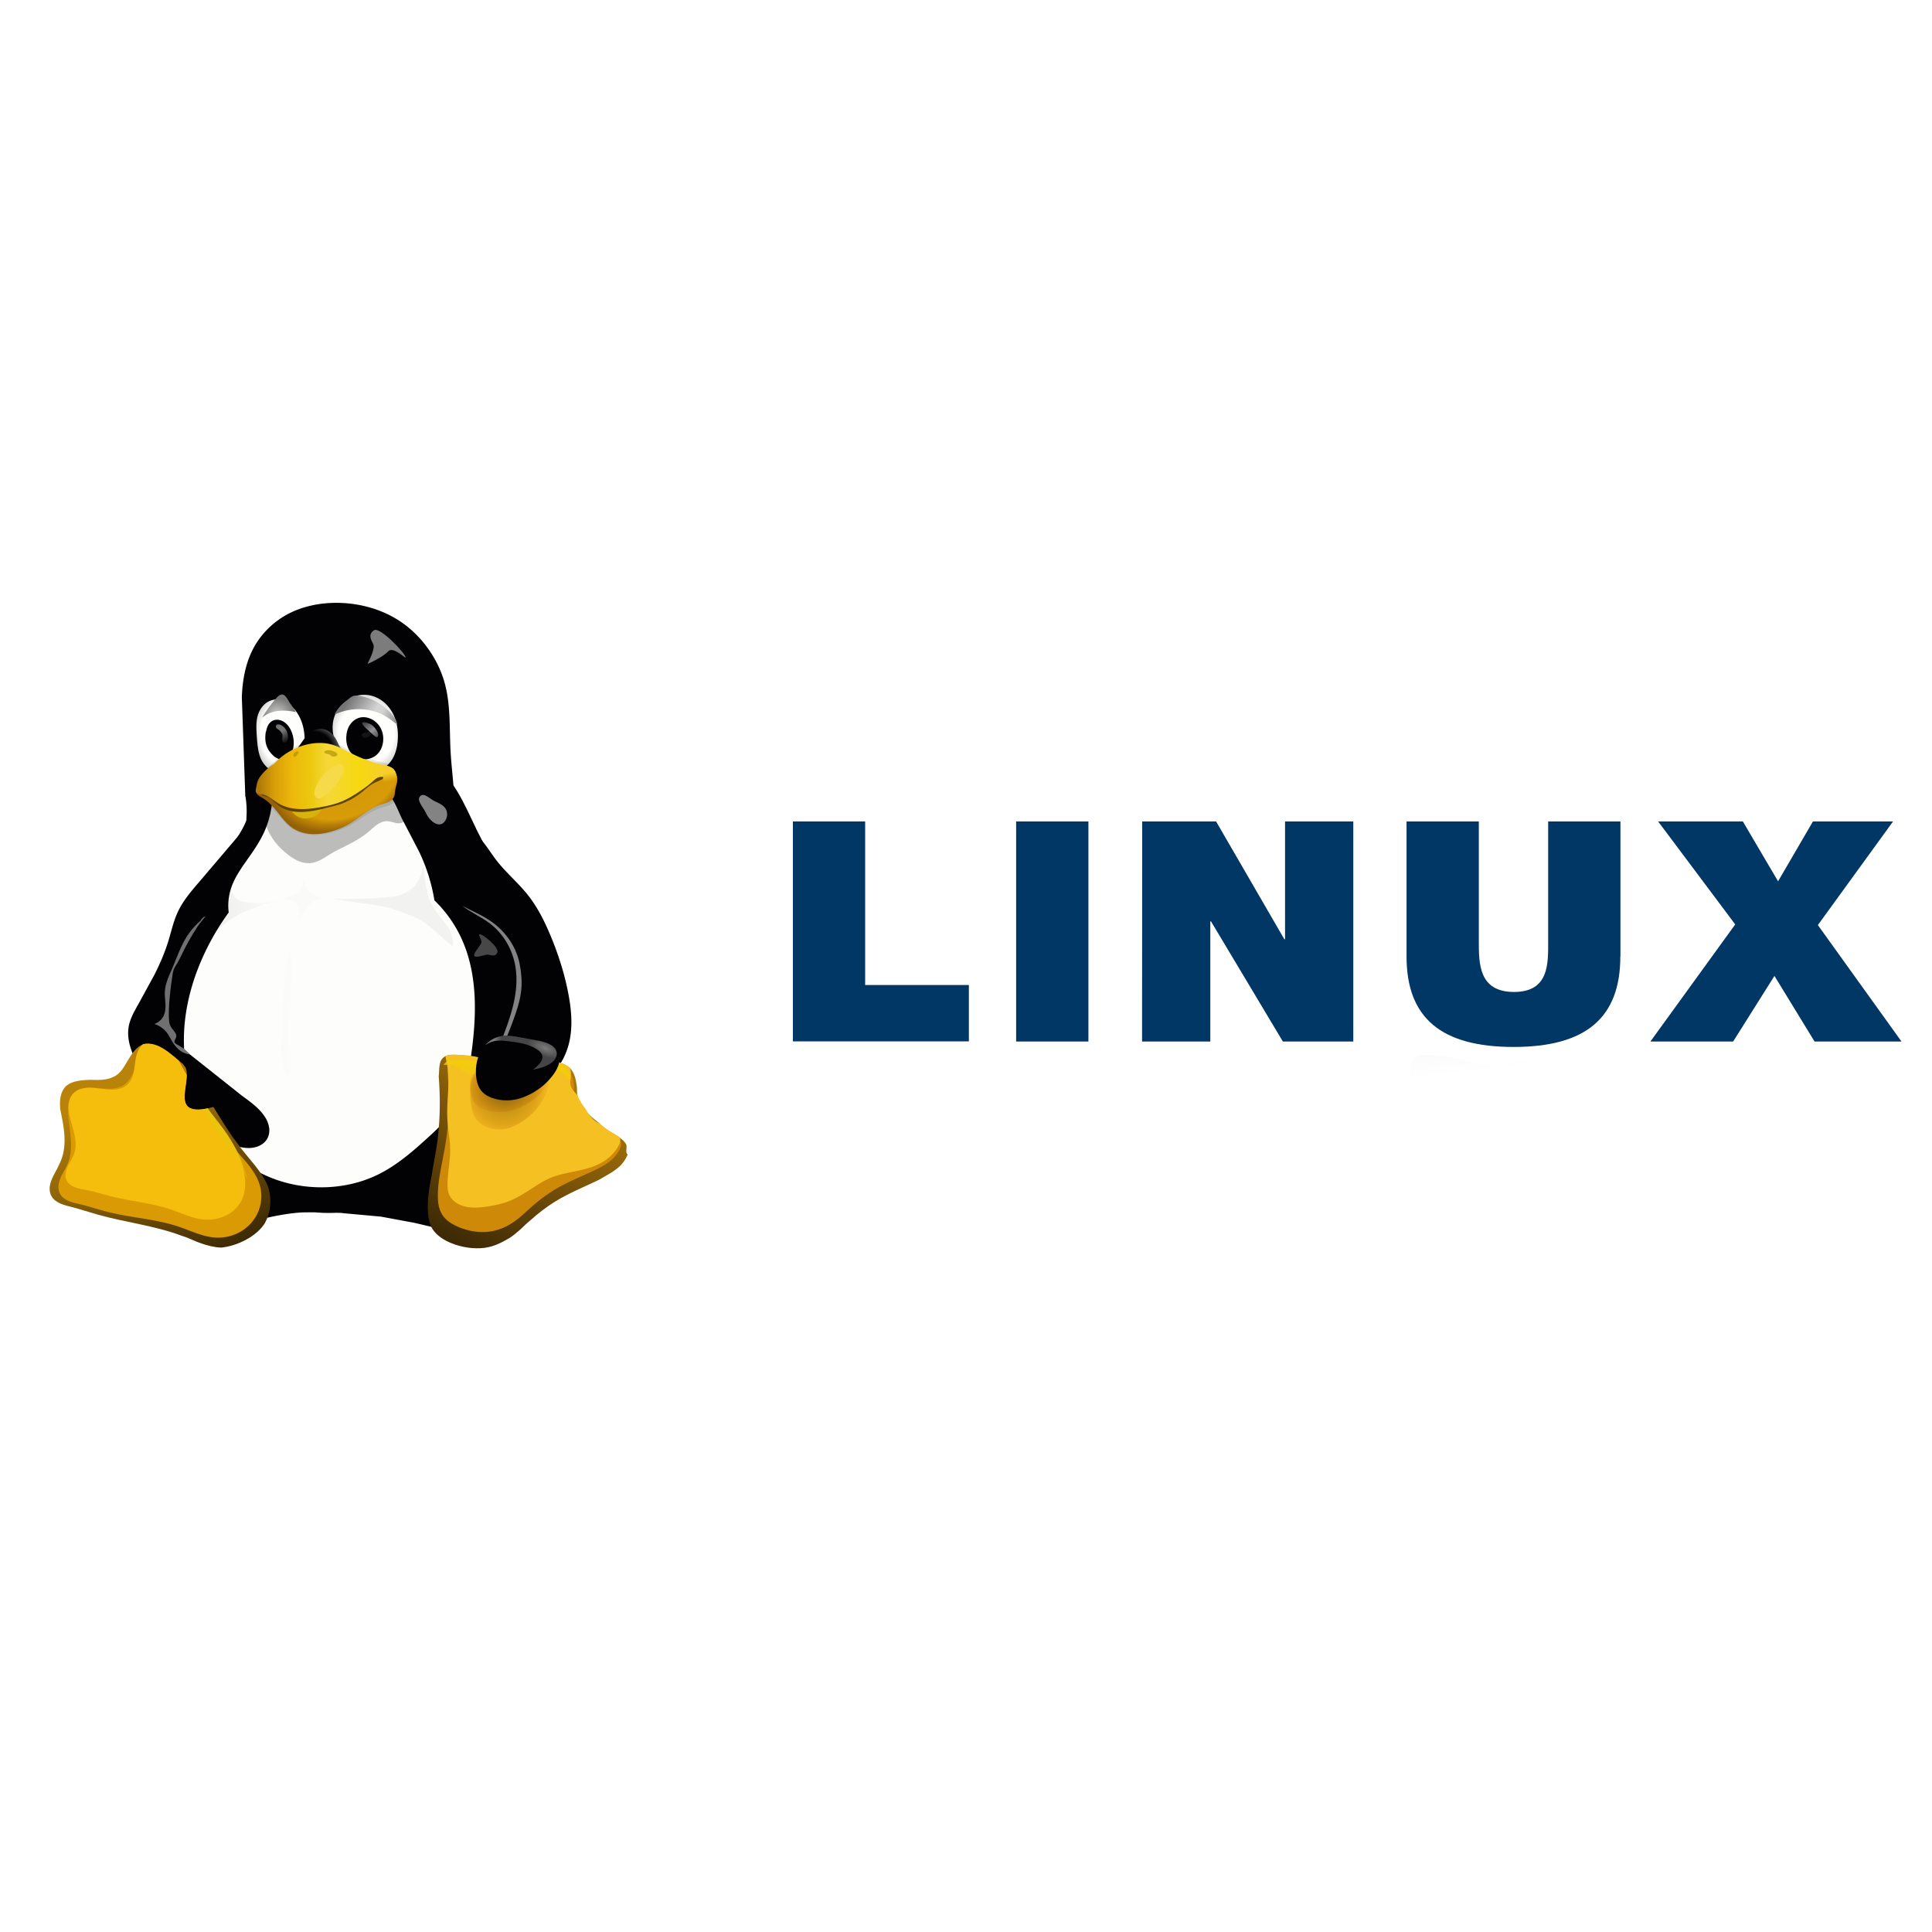<?xml version="1.0" encoding="UTF-8" standalone="no"?>
<svg
   width="1000"
   height="1000"
   version="1.1"
   id="svg461"
   sodipodi:docname="linux-ar21.svg"
   inkscape:version="1.1.2 (08b2f3d93c, 2022-04-05)"
   xmlns:inkscape="http://www.inkscape.org/namespaces/inkscape"
   xmlns:sodipodi="http://sodipodi.sourceforge.net/DTD/sodipodi-0.dtd"
   xmlns:xlink="http://www.w3.org/1999/xlink"
   xmlns="http://www.w3.org/2000/svg"
   xmlns:svg="http://www.w3.org/2000/svg">
  <sodipodi:namedview
     id="namedview463"
     pagecolor="#ffffff"
     bordercolor="#666666"
     borderopacity="1.0"
     inkscape:pageshadow="2"
     inkscape:pageopacity="0.0"
     inkscape:pagecheckerboard="0"
     showgrid="false"
     width="1000px"
     inkscape:zoom="0.3484375"
     inkscape:cx="632.82511"
     inkscape:cy="-299.91031"
     inkscape:window-width="3372"
     inkscape:window-height="1376"
     inkscape:window-x="0"
     inkscape:window-y="0"
     inkscape:window-maximized="1"
     inkscape:current-layer="svg461" />
  <style
     id="style2"><![CDATA[.B{color-interpolation-filters:sRGB}.C{fill-opacity:1}.D{stroke:none}.E{fill:#020204}.F{stroke-linejoin:miter}.G{stroke-opacity:1}.H{stroke-width:1}.I{stroke-linecap:butt}.J{fill:#7c7c7c}]]></style>
  <defs
     id="defs327">
    <radialGradient
       r="14.572"
       fy="137.661"
       fx="223.196"
       cy="137.661"
       cx="223.196"
       gradientTransform="matrix(1.086,-0.034,0.039,1.248,-154.542,-26.543)"
       id="A"
       xlink:href="#Ac">
      <stop
         offset="0"
         stop-color="#fefefc"
         id="stop4" />
      <stop
         offset=".757"
         stop-color="#fefefc"
         id="stop6" />
      <stop
         offset="1"
         stop-color="#d4d4d4"
         id="stop8" />
    </radialGradient>
    <radialGradient
       r="14.572"
       fy="137.661"
       fx="223.196"
       cy="137.661"
       cx="223.196"
       gradientTransform="matrix(0.815,-0.034,0.03,1.248,-129.437,-26.543)"
       id="B"
       xlink:href="#Ac">
      <stop
         offset="0"
         stop-color="#fefefc"
         id="stop11" />
      <stop
         offset=".757"
         stop-color="#fefefc"
         id="stop13" />
      <stop
         offset="1"
         stop-color="#d4d4d4"
         id="stop15" />
    </radialGradient>
    <linearGradient
       id="C"
       xlink:href="#Ac">
      <stop
         offset="0"
         stop-color="#3e2a06"
         id="stop18" />
      <stop
         offset="1"
         stop-color="#ad780a"
         id="stop20" />
    </linearGradient>
    <linearGradient
       xlink:href="#C"
       id="D"
       x1="447.113"
       y1="364.09"
       x2="489.181"
       y2="300.828" />
    <linearGradient
       xlink:href="#C"
       id="E"
       x1="442.039"
       y1="371.544"
       x2="490.122"
       y2="293.585" />
    <clipPath
       id="F">
      <path
         d="m 137.577,281.02 c 6.325,-1.358 11.998,4.873 16.867,9.132 6.426,5.62 -8.548,26.016 13.245,19.83 5.86,-1.664 6.895,11.312 10.164,16.453 4.1,6.448 11.586,13.683 13.652,21.04 1.584,5.638 1.343,10.906 -1.627,15.953 -3.57,6.07 -11.79,10.43 -18.79,11.21 -5.73,0.64 -11.878,-3.835 -17.384,-5.55 -12.316,-3.834 -23.78,-5.82 -36.097,-9.652 l -10.97,-3.426 c -4.5,-1.324 -6.466,-0.993 -8.72,-4.768 -2.683,-4.49 0.68,-9.727 3.164,-14.794 4.07,-8.305 1.912,-17.826 0.462,-25.51 -0.922,-4.888 -0.66,-7.927 2.743,-10.79 4.995,-4.204 14.53,-1.532 20.353,-4.083 5.823,-2.551 6.664,-13.694 12.937,-15.04 z"
         fill="#402c07"
         class="C D"
         id="path25" />
    </clipPath>
    <filter
       id="G"
       x="-0.108"
       width="1.215"
       y="-0.109"
       height="1.217"
       class="B">
      <feGaussianBlur
         stdDeviation="3.924"
         id="feGaussianBlur28" />
    </filter>
    <filter
       id="H"
       class="B"
       x="-0.075"
       y="-0.07"
       width="1.151"
       height="1.139">
      <feGaussianBlur
         stdDeviation="2.437"
         id="feGaussianBlur31" />
    </filter>
    <filter
       id="I"
       class="B"
       x="-0.034"
       y="-0.019"
       width="1.067"
       height="1.037">
      <feGaussianBlur
         stdDeviation=".37"
         id="feGaussianBlur34" />
    </filter>
    <clipPath
       id="J">
      <path
         d="m 248.06,184.612 c 0,0 -5.106,6.345 -7.897,10.247 -2.791,3.902 -5.737,6.65 -8.587,10.75 -2.85,4.1 -7.365,9.432 -9.45,13.93 -2.085,4.498 -2.32,9.036 -4.265,13.85 -1.945,4.814 -3.7,10.642 -5.97,15.336 -2.27,4.694 -5.37,9.685 -6.94,13.536 -1.57,3.851 -3.81,5.724 -4.108,10.22 -0.298,4.496 -0.577,8.317 3.772,16.772 4.349,8.455 17.236,22.007 24.242,27.925 7.006,5.918 9.39,7.225 14.602,8.526 5.212,1.301 13.856,2.998 16.73,-1.27 2.874,-4.268 2.272,-5.965 -0.75,-10.666 -3.022,-4.701 -4.825,-5.302 -9.796,-9.573 -4.971,-4.271 -18.637,-14.873 -22.682,-19.24 -4.045,-4.367 -7.107,-3.412 -5.53,-6.284 1.577,-2.872 -2.207,-4.01 -2.658,-7.693 -0.764,-6.245 0.944,-18.7 1.46,-22.133 0.516,-3.433 1.224,-2.924 3.518,-8.04 2.294,-5.116 4.124,-8.624 7.05,-13.467 2.926,-4.843 8.625,-10.128 11.15,-15.278 2.525,-5.15 3.504,-10.72 4.362,-15.318 0.858,-4.598 1.746,-12.13 1.746,-12.13 z"
         fill="none"
         stroke="#729fcf"
         stroke-width="0.125"
         stroke-miterlimit="4"
         stroke-dasharray="none"
         class="F G"
         id="path37" />
    </clipPath>
    <filter
       id="K"
       x="-0.101"
       width="1.202"
       y="-0.043"
       height="1.085"
       class="B">
      <feGaussianBlur
         stdDeviation="1.132"
         id="feGaussianBlur40" />
    </filter>
    <clipPath
       id="L">
      <path
         d="m 386.188,285.328 c -0.405,-1.104 -1.118,-2.082 -1.99,-2.87 -0.872,-0.788 -1.9,-1.392 -2.983,-1.852 -2.165,-0.92 -4.52,-1.26 -6.832,-1.696 l -6.528,-1.277 c -2.27,-0.386 -4.618,-0.632 -6.865,-0.125 -1.966,0.443 -3.784,1.46 -5.272,2.82 -1.488,1.36 -2.65,3.056 -3.485,4.9 -1.472,3.23 -1.935,6.865 -1.654,10.403 0.21,2.633 0.875,5.346 2.61,7.34 1.4,1.61 3.387,2.615 5.434,3.22 3.525,1.043 7.367,0.988 10.86,-0.155 a 28.59,28.59 0 0 0 14.33,-10.779 c 1.14,-1.65 2.112,-3.448 2.553,-5.403 0.336,-1.5 0.348,-3.08 -0.178,-4.515"
         fill="none"
         stroke="#ce5c00"
         class="F G H I"
         id="path43" />
    </clipPath>
    <filter
       id="M"
       x="-0.07"
       width="1.141"
       y="-0.151"
       height="1.301"
       class="B">
      <feGaussianBlur
         stdDeviation="1.025"
         id="feGaussianBlur46" />
    </filter>
    <clipPath
       id="N">
      <path
         d="m 386.188,285.328 c -0.405,-1.104 -1.118,-2.082 -1.99,-2.87 -0.872,-0.788 -1.9,-1.392 -2.983,-1.852 -2.165,-0.92 -4.52,-1.26 -6.832,-1.696 l -6.528,-1.277 c -2.27,-0.386 -4.618,-0.632 -6.865,-0.125 -1.966,0.443 -3.784,1.46 -5.272,2.82 -1.488,1.36 -2.65,3.056 -3.485,4.9 -1.472,3.23 -1.935,6.865 -1.654,10.403 0.21,2.633 0.875,5.346 2.61,7.34 1.4,1.61 3.387,2.615 5.434,3.22 3.525,1.043 7.367,0.988 10.86,-0.155 a 28.59,28.59 0 0 0 14.33,-10.779 c 1.14,-1.65 2.112,-3.448 2.553,-5.403 0.336,-1.5 0.348,-3.08 -0.178,-4.515"
         fill="none"
         stroke="#ce5c00"
         class="F G H I"
         id="path49" />
    </clipPath>
    <filter
       id="O"
       x="-0.2"
       width="1.401"
       y="-0.234"
       height="1.468"
       class="B">
      <feGaussianBlur
         stdDeviation="2.844"
         id="feGaussianBlur52" />
    </filter>
    <filter
       id="P"
       x="-0.091"
       width="1.183"
       y="-0.107"
       height="1.214"
       class="B">
      <feGaussianBlur
         stdDeviation="1.297"
         id="feGaussianBlur55" />
    </filter>
    <filter
       id="Q"
       x="-0.432"
       width="1.864"
       y="-0.29"
       height="1.579"
       class="B">
      <feGaussianBlur
         stdDeviation=".86"
         id="feGaussianBlur58" />
    </filter>
    <filter
       id="R"
       x="-0.58"
       width="2.16"
       y="-0.486"
       height="1.972"
       class="B">
      <feGaussianBlur
         stdDeviation="2.64"
         id="feGaussianBlur61" />
    </filter>
    <filter
       id="S"
       class="B"
       x="-0.061"
       y="-0.06"
       width="1.123"
       height="1.119">
      <feGaussianBlur
         stdDeviation="2.209"
         id="feGaussianBlur64" />
    </filter>
    <clipPath
       id="T">
      <path
         d="m 516.006,331.876 c 0.91,1.597 -1.57,3.388 -2.816,4.738 -2.742,2.973 -6.45,4.902 -9.896,7.02 -5.914,3.635 -12.62,5.903 -18.42,9.717 -3.883,2.553 -7.328,5.722 -10.86,8.742 -3.022,2.584 -5.482,5.876 -8.832,8.018 -3.35,2.142 -7.044,4.154 -10.99,4.65 -4.783,0.6 -9.872,-0.256 -14.3,-2.164 -3.095,-1.334 -6.16,-3.38 -7.963,-6.23 -1.813,-2.865 -2.06,-6.538 -2.233,-9.924 -0.307,-6.06 1.363,-12.06 2.178,-18.073 0.68,-5.002 1.853,-9.943 2.26,-14.975 0.74,-9.142 -0.78,-18.408 0.32,-27.513 0.355,-2.937 -0.18,-6.66 2.012,-8.644 2.038,-1.845 5.43,-1.12 8.18,-1.063 3.345,0.07 6.632,0.95 9.89,1.717 2.056,0.483 3.998,1.41 6.072,1.81 3.44,0.663 6.966,1.066 10.467,0.952 3.785,-0.124 7.437,-1.796 11.224,-1.765 1.552,0.013 3.124,0.282 4.586,0.8 1.483,0.525 2.988,1.206 4.123,2.295 0.865,0.83 1.43,1.957 1.88,3.07 0.672,1.662 0.894,3.478 1.167,5.25 0.242,1.574 -0.153,3.27 0.414,4.76 1.83,4.8 5.577,8.727 9.225,12.343 1.743,1.935 4.03,3.534 6.167,4.828 2.27,1.374 4.368,2.45 5.463,4.816 0.66,1.485 -0.544,3.76 0.683,4.826 z"
         fill="url(#E)"
         class="C D"
         id="path67" />
    </clipPath>
    <clipPath
       id="U">
      <path
         d="m 516.006,331.876 c 0.91,1.597 -1.57,3.388 -2.816,4.738 -2.742,2.973 -6.45,4.902 -9.896,7.02 -5.914,3.635 -12.62,5.903 -18.42,9.717 -3.883,2.553 -7.328,5.722 -10.86,8.742 -3.022,2.584 -5.482,5.876 -8.832,8.018 -3.35,2.142 -7.044,4.154 -10.99,4.65 -4.783,0.6 -9.872,-0.256 -14.3,-2.164 -3.095,-1.334 -6.16,-3.38 -7.963,-6.23 -1.813,-2.865 -2.06,-6.538 -2.233,-9.924 -0.307,-6.06 1.363,-12.06 2.178,-18.073 0.68,-5.002 1.853,-9.943 2.26,-14.975 0.74,-9.142 -0.78,-18.408 0.32,-27.513 0.355,-2.937 -0.18,-6.66 2.012,-8.644 2.038,-1.845 5.43,-1.12 8.18,-1.063 3.345,0.07 6.632,0.95 9.89,1.717 2.056,0.483 3.998,1.41 6.072,1.81 3.44,0.663 6.966,1.066 10.467,0.952 3.785,-0.124 7.437,-1.796 11.224,-1.765 1.552,0.013 3.124,0.282 4.586,0.8 1.483,0.525 2.988,1.206 4.123,2.295 0.865,0.83 1.43,1.957 1.88,3.07 0.672,1.662 0.894,3.478 1.167,5.25 0.242,1.574 -0.153,3.27 0.414,4.76 1.83,4.8 5.577,8.727 9.225,12.343 1.743,1.935 4.03,3.534 6.167,4.828 2.27,1.374 4.368,2.45 5.463,4.816 0.66,1.485 -0.544,3.76 0.683,4.826 z"
         fill="url(#E)"
         class="C D"
         id="path70" />
    </clipPath>
    <filter
       id="V"
       x="-0.145"
       width="1.29"
       y="-0.143"
       height="1.286"
       class="B">
      <feGaussianBlur
         stdDeviation="4.779"
         id="feGaussianBlur73" />
    </filter>
    <clipPath
       id="W">
      <path
         d="m 511.827,331.9 c 0.795,1.296 -1.374,2.75 -2.464,3.845 -2.4,2.413 -5.644,3.978 -8.66,5.697 -5.174,2.95 -11.04,4.8 -16.116,7.885 -3.397,2.072 -6.41,4.644 -9.502,7.094 -2.644,2.097 -4.796,4.77 -7.728,6.506 -2.932,1.736 -6.163,3.37 -9.616,3.774 -4.185,0.488 -8.637,-0.208 -12.5,-1.756 -2.708,-1.083 -5.4,-2.744 -6.967,-5.055 -1.586,-2.325 -1.803,-5.305 -1.953,-8.053 -0.27,-4.918 1.192,-9.787 1.906,-14.666 0.594,-4.06 1.62,-8.07 1.977,-12.152 0.647,-7.418 -0.682,-14.938 0.28,-22.327 0.3,-2.383 -0.158,-5.404 1.76,-7.014 1.783,-1.497 4.75,-0.9 7.156,-0.862 2.927,0.058 5.803,0.772 8.652,1.393 1.8,0.392 3.498,1.145 5.313,1.47 3,0.538 6.094,0.865 9.158,0.772 3.312,-0.1 6.506,-1.458 9.82,-1.432 1.358,0.01 2.733,0.23 4.013,0.65 1.297,0.426 2.614,0.98 3.607,1.862 0.757,0.674 1.25,1.588 1.644,2.5 0.588,1.35 0.782,2.822 1.02,4.26 0.212,1.277 -0.134,2.655 0.363,3.862 1.6,3.895 4.88,7.082 8.07,10.016 1.525,1.57 3.526,2.868 5.396,3.918 1.985,1.115 3.82,1.988 4.78,3.908 0.577,1.205 -0.476,3.052 0.598,3.917 z"
         fill="url(#D)"
         class="C D"
         id="path76" />
    </clipPath>
    <filter
       id="X"
       x="-0.115"
       width="1.231"
       y="-0.125"
       height="1.25"
       class="B">
      <feGaussianBlur
         stdDeviation="3.173"
         id="feGaussianBlur79" />
    </filter>
    <filter
       id="Y"
       x="-0.021"
       width="1.042"
       y="-0.129"
       height="1.258"
       class="B">
      <feGaussianBlur
         stdDeviation=".479"
         id="feGaussianBlur82" />
    </filter>
    <filter
       id="Z"
       x="-0.178"
       width="1.355"
       y="-0.159"
       height="1.319"
       class="B">
      <feGaussianBlur
         stdDeviation=".901"
         id="feGaussianBlur85" />
    </filter>
    <filter
       height="1.116"
       y="-0.058"
       width="2.634"
       x="-0.817"
       id="a"
       class="B">
      <feGaussianBlur
         stdDeviation="1.446"
         id="feGaussianBlur88" />
    </filter>
    <linearGradient
       id="b"
       xlink:href="#Ac">
      <stop
         offset="0"
         id="stop91" />
      <stop
         offset="1"
         stop-opacity=".25"
         id="stop93" />
    </linearGradient>
    <filter
       id="c"
       class="B"
       x="-0.087"
       y="-0.081"
       width="1.174"
       height="1.162">
      <feGaussianBlur
         stdDeviation=".785"
         id="feGaussianBlur96" />
    </filter>
    <filter
       id="d"
       class="B"
       x="-0.051"
       y="-0.073"
       width="1.102"
       height="1.147">
      <feGaussianBlur
         stdDeviation="1.138"
         id="feGaussianBlur99" />
    </filter>
    <filter
       id="e"
       class="B"
       x="-0.05"
       y="-0.046"
       width="1.1"
       height="1.092">
      <feGaussianBlur
         stdDeviation=".643"
         id="feGaussianBlur102" />
    </filter>
    <clipPath
       id="f">
      <path
         d="m 304.847,225.45 c 6.016,4.923 9.777,12.317 10.943,20.003 1.825,12.03 -2.346,24.075 -6.446,35.533 -0.817,2.285 -1.64,4.6 -1.965,6.995 -0.325,2.395 -0.12,4.948 1.03,7.086 1.303,2.425 3.732,4.125 6.367,4.923 2.59,0.784 5.394,0.76 8.015,0.092 2.621,-0.668 5.06,-1.968 7.187,-3.64 5.48,-4.3 8.758,-10.986 10,-17.844 1.242,-6.858 0.64,-13.93 -0.55,-20.798 -1.623,-9.37 -4.31,-18.54 -7.74,-27.408 -2.518,-6.507 -5.468,-12.91 -9.618,-18.52 -4.046,-5.47 -9.162,-10.1 -13.103,-15.635 -2.732,-3.844 -4.9,-8.13 -8.192,-11.508 -1.646,-1.69 -3.577,-3.135 -5.77,-4 -2.193,-0.865 -4.664,-1.124 -6.933,-0.482 -1.505,0.426 -2.892,1.237 -4.038,2.3 -1.146,1.063 -2.053,2.376 -2.693,3.803 -1.28,2.853 -1.477,6.112 -0.965,9.198 0.66,3.983 2.444,7.693 4.466,11.19 2.274,3.932 4.918,7.72 8.384,10.654 3.6,3.047 7.962,5.074 11.61,8.06"
         fill="none"
         stroke="#c17d11"
         class="F G H I"
         id="path105" />
    </clipPath>
    <filter
       id="g"
       x="-0.118"
       width="1.235"
       y="-0.04"
       height="1.08"
       class="B">
      <feGaussianBlur
         stdDeviation="1.352"
         id="feGaussianBlur108" />
    </filter>
    <clipPath
       id="h">
      <path
         d="m 54.232,122.362 c -3.792,4.79 -8.518,11.69 -8.193,17.25 0.325,5.56 3.86,13.935 8.375,16 4.515,2.065 5.754,0.013 8.33,-2.5 2.576,-2.513 3.86,-7.348 4.006,-12.25 0.146,-4.902 -3.035,-11.92 -5.44,-15.25 -2.405,-3.33 -3.287,-8.04 -7.08,-3.25 z"
         fill="url(#B)"
         class="C D"
         id="path111" />
    </clipPath>
    <filter
       height="1.442"
       y="-0.221"
       width="1.311"
       x="-0.155"
       id="i"
       class="B">
      <feGaussianBlur
         stdDeviation=".899"
         id="feGaussianBlur114" />
    </filter>
    <filter
       id="j"
       class="B"
       x="-0.034"
       y="-0.079"
       width="1.069"
       height="1.159">
      <feGaussianBlur
         stdDeviation=".758"
         id="feGaussianBlur117" />
    </filter>
    <filter
       id="k"
       x="-0.161"
       width="1.322"
       y="-0.13"
       height="1.261"
       class="B">
      <feGaussianBlur
         stdDeviation=".849"
         id="feGaussianBlur120" />
    </filter>
    <linearGradient
       id="l"
       xlink:href="#Ac">
      <stop
         offset="0"
         stop-color="#3a2903"
         id="stop123" />
      <stop
         offset=".555"
         stop-color="#735208"
         id="stop125" />
      <stop
         offset="1"
         stop-color="#ac8c04"
         id="stop127" />
    </linearGradient>
    <filter
       id="m"
       class="B"
       x="-0.047"
       y="-0.089"
       width="1.093"
       height="1.178">
      <feGaussianBlur
         stdDeviation=".11"
         id="feGaussianBlur130" />
    </filter>
    <filter
       id="n"
       x="-0.116"
       width="1.232"
       y="-0.105"
       height="1.211"
       class="B">
      <feGaussianBlur
         stdDeviation=".11"
         id="feGaussianBlur133" />
    </filter>
    <filter
       height="1.272"
       y="-0.136"
       width="1.243"
       x="-0.121"
       id="o"
       class="B">
      <feGaussianBlur
         stdDeviation=".264"
         id="feGaussianBlur136" />
    </filter>
    <filter
       height="1.292"
       y="-0.146"
       width="1.469"
       x="-0.235"
       id="p"
       class="B">
      <feGaussianBlur
         stdDeviation=".513"
         id="feGaussianBlur139" />
    </filter>
    <linearGradient
       id="q"
       xlink:href="#Ac">
      <stop
         offset="0"
         stop-color="#646464"
         stop-opacity="0"
         id="stop142" />
      <stop
         offset=".306"
         stop-color="#646464"
         stop-opacity=".583"
         id="stop144" />
      <stop
         offset=".47"
         stop-color="#646464"
         id="stop146" />
      <stop
         offset=".728"
         stop-color="#646464"
         stop-opacity=".257"
         id="stop148" />
      <stop
         offset="1"
         stop-color="#646464"
         stop-opacity="0"
         id="stop150" />
    </linearGradient>
    <filter
       id="r"
       class="B"
       x="-0.023"
       y="-0.026"
       width="1.045"
       height="1.051">
      <feGaussianBlur
         stdDeviation=".135"
         id="feGaussianBlur153" />
    </filter>
    <filter
       id="s"
       class="B"
       x="-0.023"
       y="-0.025"
       width="1.046"
       height="1.05">
      <feGaussianBlur
         stdDeviation=".148"
         id="feGaussianBlur156" />
    </filter>
    <clipPath
       id="t">
      <path
         d="m 85.75,122.362 c -2.547,2.127 -5.208,4.6 -6.25,7.75 -1.31,3.96 -1.633,8.917 0.5,12.5 3.92,6.582 12.384,13.85 19.75,11.75 4.875,-1.39 6.107,-8.5 7,-13.5 0.59,-3.307 0.596,-7.193 -1.25,-10 -3.612,-5.493 -10.427,-9.894 -17,-10 -1.044,-0.017 -1.95,0.83 -2.75,1.5 z"
         fill="url(#A)"
         class="C D"
         id="path159" />
    </clipPath>
    <filter
       height="1.418"
       y="-0.209"
       width="1.316"
       x="-0.158"
       id="u"
       class="B">
      <feGaussianBlur
         stdDeviation=".249"
         id="feGaussianBlur162" />
    </filter>
    <filter
       height="1.362"
       y="-0.181"
       width="1.357"
       x="-0.179"
       id="v"
       class="B">
      <feGaussianBlur
         stdDeviation=".519"
         id="feGaussianBlur165" />
    </filter>
    <filter
       id="w"
       x="-0.292"
       width="1.584"
       y="-0.308"
       height="1.616"
       class="B">
      <feGaussianBlur
         stdDeviation="1.74"
         id="feGaussianBlur168" />
    </filter>
    <filter
       height="1.215"
       y="-0.107"
       width="1.108"
       x="-0.054"
       id="x"
       class="B">
      <feGaussianBlur
         stdDeviation="1.361"
         id="feGaussianBlur171" />
    </filter>
    <filter
       id="y"
       class="B"
       x="-0.037"
       y="-0.074"
       width="1.073"
       height="1.148">
      <feGaussianBlur
         stdDeviation=".932"
         id="feGaussianBlur174" />
    </filter>
    <filter
       height="1.258"
       y="-0.129"
       width="1.153"
       x="-0.076"
       id="z"
       class="B">
      <feGaussianBlur
         stdDeviation="2.036"
         id="feGaussianBlur177" />
    </filter>
    <radialGradient
       id="AA"
       gradientTransform="matrix(0.102,-0.004,0.004,0.156,-160.776,325.223)"
       cx="223.196"
       cy="137.661"
       fx="223.196"
       fy="137.661"
       r="14.572"
       xlink:href="#Ac">
      <stop
         offset="0"
         stop-color="#fefefc"
         id="stop180" />
      <stop
         offset=".757"
         stop-color="#fefefc"
         id="stop182" />
      <stop
         offset="1"
         stop-color="#d4d4d4"
         id="stop184" />
    </radialGradient>
    <radialGradient
       id="AB"
       gradientTransform="matrix(0.136,-0.004,0.005,0.156,-163.921,325.223)"
       cx="223.196"
       cy="137.661"
       fx="223.196"
       fy="137.661"
       r="14.572"
       xlink:href="#Ac">
      <stop
         offset="0"
         stop-color="#fefefc"
         id="stop187" />
      <stop
         offset=".757"
         stop-color="#fefefc"
         id="stop189" />
      <stop
         offset="1"
         stop-color="#d4d4d4"
         id="stop191" />
    </radialGradient>
    <radialGradient
       id="AC"
       gradientTransform="matrix(0.087,-0.064,0.058,0.079,-168.626,352.602)"
       cx="275.538"
       cy="150.651"
       fx="275.538"
       fy="150.651"
       r="15.382"
       xlink:href="#Ac">
      <stop
         offset="0"
         stop-color="#020204"
         id="stop194" />
      <stop
         offset=".734"
         stop-color="#020204"
         id="stop196" />
      <stop
         offset="1"
         stop-color="#5c5c5c"
         id="stop198" />
    </radialGradient>
    <linearGradient
       id="AD"
       x1="303.016"
       y1="132.77"
       x2="309.733"
       y2="140.725"
       xlink:href="#Ac">
      <stop
         offset="0"
         stop-color="#949494"
         stop-opacity=".392"
         id="stop201" />
      <stop
         offset=".5"
         stop-color="#949494"
         id="stop203" />
      <stop
         offset="1"
         stop-color="#949494"
         stop-opacity=".392"
         id="stop205" />
    </linearGradient>
    <linearGradient
       id="AE"
       x1="87.25"
       y1="119.987"
       x2="108.625"
       y2="132.487"
       xlink:href="#Ac">
      <stop
         offset="0"
         stop-color="#747474"
         id="stop208" />
      <stop
         offset=".125"
         stop-color="#8c8c8c"
         id="stop210" />
      <stop
         offset=".25"
         stop-color="#a4a4a4"
         id="stop212" />
      <stop
         offset=".5"
         stop-color="#d4d4d4"
         id="stop214" />
      <stop
         offset=".619"
         stop-color="#d4d4d4"
         id="stop216" />
      <stop
         offset="1"
         stop-color="#7c7c7c"
         id="stop218" />
    </linearGradient>
    <linearGradient
       xlink:href="#q"
       id="AF"
       x1="253.866"
       y1="1739.749"
       x2="473.729"
       y2="1947.314"
       gradientTransform="scale(1.039,0.962)"
       gradientUnits="userSpaceOnUse" />
    <linearGradient
       xlink:href="#q"
       id="AG"
       x1="-388.219"
       y1="1617.181"
       x2="-199.322"
       y2="1799.1"
       gradientTransform="scale(1.064,0.94)"
       gradientUnits="userSpaceOnUse" />
    <linearGradient
       id="AH"
       x1="164.049"
       y1="132.063"
       x2="169.882"
       y2="142.493"
       xlink:href="#Ac">
      <stop
         offset="0"
         stop-color="#757574"
         stop-opacity="0"
         id="stop223" />
      <stop
         offset=".263"
         stop-color="#757574"
         id="stop225" />
      <stop
         offset=".5"
         stop-color="#757574"
         id="stop227" />
      <stop
         offset="1"
         stop-color="#757574"
         stop-opacity="0"
         id="stop229" />
    </linearGradient>
    <radialGradient
       id="AI"
       gradientTransform="matrix(0.936,-0.386,0.271,0.657,-244.475,146.723)"
       cx="294.485"
       cy="193.099"
       fx="294.485"
       fy="193.099"
       r="31.111"
       xlink:href="#Ac">
      <stop
         offset="0"
         stop-color="#d2940a"
         id="stop232" />
      <stop
         offset=".751"
         stop-color="#d89c08"
         id="stop234" />
      <stop
         offset=".866"
         stop-color="#b67e07"
         id="stop236" />
      <stop
         offset="1"
         stop-color="#946106"
         id="stop238" />
    </radialGradient>
    <linearGradient
       id="AJ"
       x1="46.857"
       y1="158.314"
       x2="103.337"
       y2="157.872"
       xlink:href="#Ac">
      <stop
         offset="0"
         stop-color="#ad780a"
         id="stop241" />
      <stop
         offset=".12"
         stop-color="#d89e08"
         id="stop243" />
      <stop
         offset=".255"
         stop-color="#edb80b"
         id="stop245" />
      <stop
         offset=".392"
         stop-color="#ebc80d"
         id="stop247" />
      <stop
         offset=".527"
         stop-color="#f5d838"
         id="stop249" />
      <stop
         offset=".769"
         stop-color="#f6d811"
         id="stop251" />
      <stop
         offset="1"
         stop-color="#f5cd31"
         id="stop253" />
    </linearGradient>
    <radialGradient
       xlink:href="#l"
       id="AK"
       gradientTransform="scale(1.33,0.752)"
       cx="418.013"
       cy="878.581"
       fx="418.013"
       fy="878.581"
       r="15.039"
       gradientUnits="userSpaceOnUse" />
    <radialGradient
       xlink:href="#l"
       id="AL"
       gradientTransform="scale(0.961,1.041)"
       cx="248.217"
       cy="570.47"
       fx="248.217"
       fy="570.47"
       r="4.477"
       gradientUnits="userSpaceOnUse" />
    <linearGradient
       id="AM"
       x1="243.031"
       y1="157.018"
       x2="243.469"
       y2="159.768"
       xlink:href="#Ac">
      <stop
         offset="0"
         stop-color="#f5ce2d"
         id="stop258" />
      <stop
         offset="1"
         stop-color="#d79b08"
         id="stop260" />
    </linearGradient>
    <radialGradient
       id="AN"
       gradientTransform="matrix(0.201,-0.033,0.031,0.186,-3.126,114.036)"
       cx="268.07"
       cy="126.535"
       fx="268.07"
       fy="126.535"
       r="35.511"
       xlink:href="#Ac">
      <stop
         offset="0"
         stop-color="#c8c8c8"
         id="stop263" />
      <stop
         offset="1"
         stop-color="#797978"
         id="stop265" />
    </radialGradient>
    <radialGradient
       id="AO"
       gradientTransform="matrix(-0.698,0,0,0.763,166.306,50.22)"
       cx="336.224"
       cy="220.538"
       fx="336.224"
       fy="220.538"
       r="27.391"
       xlink:href="#Ac">
      <stop
         offset="0"
         id="stop268" />
      <stop
         offset="1"
         stop-opacity=".25"
         id="stop270" />
    </radialGradient>
    <radialGradient
       xlink:href="#b"
       id="AP"
       gradientTransform="scale(1.177,0.849)"
       cx="15704.272"
       cy="12115.083"
       fx="15704.272"
       fy="12115.083"
       r="1378.428"
       gradientUnits="userSpaceOnUse" />
    <radialGradient
       xlink:href="#b"
       id="AQ"
       gradientTransform="scale(0.972,1.029)"
       cx="7193.339"
       cy="6085.216"
       fx="7193.339"
       fy="6085.216"
       r="284.137"
       gradientUnits="userSpaceOnUse" />
    <linearGradient
       id="AR"
       x1="28.286"
       y1="323.901"
       x2="31.982"
       y2="351.487"
       xlink:href="#Ac">
      <stop
         offset="0"
         id="stop275" />
      <stop
         offset="1"
         stop-opacity="0"
         id="stop277" />
    </linearGradient>
    <linearGradient
       id="AS"
       x1="442.039"
       y1="371.544"
       x2="490.122"
       y2="293.585"
       xlink:href="#Ac">
      <stop
         offset="0"
         stop-color="#3e2a06"
         id="stop280" />
      <stop
         offset="1"
         stop-color="#ad780a"
         id="stop282" />
    </linearGradient>
    <linearGradient
       id="AT"
       x1="45.164"
       y1="289.589"
       x2="43.75"
       y2="302.317"
       xlink:href="#Ac">
      <stop
         offset="0"
         stop-color="#f3cd0c"
         id="stop285" />
      <stop
         offset="1"
         stop-color="#f3cd0c"
         stop-opacity="0"
         id="stop287" />
    </linearGradient>
    <radialGradient
       id="AU"
       gradientTransform="matrix(1.308,0.351,-0.368,1.373,-310.509,-240.349)"
       cx="363.34"
       cy="303.415"
       fx="363.34"
       fy="303.415"
       r="16.846"
       xlink:href="#Ac">
      <stop
         offset="0"
         stop-color="#110800"
         id="stop290" />
      <stop
         offset=".591"
         stop-color="#a65a00"
         stop-opacity=".8"
         id="stop292" />
      <stop
         offset="1"
         stop-color="#ff921e"
         stop-opacity="0"
         id="stop294" />
    </radialGradient>
    <radialGradient
       id="AV"
       gradientTransform="matrix(1.308,0.351,-0.368,1.373,-310.509,-240.349)"
       cx="363.34"
       cy="303.415"
       fx="363.34"
       fy="303.415"
       r="16.846"
       xlink:href="#Ac">
      <stop
         offset="0"
         stop-color="#110800"
         id="stop297" />
      <stop
         offset=".591"
         stop-color="#a65a00"
         stop-opacity=".8"
         id="stop299" />
      <stop
         offset="1"
         stop-color="#ff921e"
         stop-opacity="0"
         id="stop301" />
    </radialGradient>
    <radialGradient
       id="AW"
       gradientTransform="matrix(0.36,0.157,-0.072,0.166,260.617,181.938)"
       cx="382.235"
       cy="246.858"
       fx="382.235"
       fy="246.858"
       r="20.538"
       xlink:href="#Ac">
      <stop
         offset="0"
         stop-color="#7c7c7c"
         id="stop304" />
      <stop
         offset="1"
         stop-color="#7c7c7c"
         stop-opacity=".33"
         id="stop306" />
    </radialGradient>
    <linearGradient
       id="AX"
       x1="358.5"
       y1="279.362"
       x2="361.5"
       y2="279.237"
       xlink:href="#Ac">
      <stop
         offset="0"
         stop-color="#7c7c7c"
         id="stop309" />
      <stop
         offset="1"
         stop-color="#7c7c7c"
         stop-opacity=".33"
         id="stop311" />
    </linearGradient>
    <linearGradient
       id="AY"
       x1="123.134"
       y1="301.54"
       x2="170.864"
       y2="381.62"
       xlink:href="#Ac">
      <stop
         offset="0"
         stop-color="#b98309"
         id="stop314" />
      <stop
         offset="1"
         stop-color="#382605"
         id="stop316" />
    </linearGradient>
    <linearGradient
       id="AZ"
       x1="171.04"
       y1="322.223"
       x2="186.066"
       y2="350.508"
       xlink:href="#Ac">
      <stop
         offset="0"
         stop-color="#ebc40c"
         id="stop319" />
      <stop
         offset="1"
         stop-color="#ebc40c"
         stop-opacity="0"
         id="stop321" />
    </linearGradient>
    <path
       id="Aa"
       d="m 71.484,295.64 c -0.563,-1.102 -1.587,-1.926 -2.73,-2.403 -1.143,-0.477 -2.397,-0.63 -3.634,-0.62 -2.475,0.02 -4.935,0.664 -7.4,0.45 -2.083,-0.18 -4.06,-0.963 -6.1,-1.457 -2.097,-0.5 -4.322,-0.7 -6.405,-0.143 -2.226,0.606 -4.19,2.094 -5.42,4.045 -1.084,1.72 -1.6,3.753 -1.76,5.78 -0.16,2.027 0.013,4.066 0.218,6.09 0.148,1.464 0.314,2.93 0.668,4.36 0.354,1.43 0.904,2.823 1.766,4.015 1.24,1.716 3.083,2.94 5.07,3.675 a 14.09,14.09 0 0 0 10.132,-0.177 c 5.66,-2.457 10.45,-6.864 13.37,-12.3 1.045,-1.946 1.857,-4.02 2.382,-6.165 0.208,-0.853 0.372,-1.722 0.38,-2.6 0.008,-0.878 -0.147,-1.77 -0.546,-2.55 z" />
    <path
       id="Ab"
       d="m 362.22,276.456 a 13.48,13.48 0 0 0 -1.625,0.188 c -3.47,0.617 -6.647,2.81 -8.437,5.844 a 12.38,12.38 0 0 0 -1.656,7.156 c 0.073,-1.742 0.53,-3.447 1.375,-4.97 1.434,-2.582 4.032,-4.53 6.938,-5.062 1.8,-0.328 3.632,-0.13 5.438,0.094 1.733,0.216 3.48,0.443 5.188,0.813 2.64,0.572 5.254,1.45 7.47,3 0.516,0.36 1,0.77 1.406,1.25 0.406,0.48 0.722,1.038 0.844,1.656 0.178,0.904 -0.08,1.853 -0.53,2.656 -0.45,0.803 -1.065,1.507 -1.72,2.156 -0.53,0.526 -1.095,1.034 -1.656,1.53 2.56,-0.496 5.152,-1.198 7.28,-2.687 0.9,-0.63 1.715,-1.385 2.25,-2.344 0.535,-0.959 0.762,-2.12 0.5,-3.187 -0.177,-0.72 -0.57,-1.382 -1.062,-1.937 -0.492,-0.555 -1.08,-1.012 -1.687,-1.437 -2.68,-1.877 -5.815,-3.08 -9.062,-3.47 -2.08,-0.383 -4.18,-0.706 -6.28,-0.97 -1.643,-0.206 -3.32,-0.373 -4.97,-0.28 z" />
    <linearGradient
       id="Ac"
       gradientUnits="userSpaceOnUse" />
  </defs>
  <g
     transform="matrix(9.592,0,0,9.006,1464.269,-2734.895)"
     id="g459">
    <g
       class="E"
       id="g335">
      <path
         d="m -126.96,351.312 1.268,2.644 c 0.78,1.712 1.37,3.52 1.616,5.385 0.246,1.865 0.138,3.8 -0.445,5.578 -0.66,2.018 -1.91,3.814 -3.44,5.284 -1.812,1.74 -4.14,3.08 -6.648,3.178 -1.635,0.064 -3.263,-0.403 -4.71,-1.165 -1.217,-0.64 -2.328,-1.494 -3.214,-2.545 -0.886,-1.051 -1.545,-2.303 -1.85,-3.644 -0.375,-1.65 -0.206,-3.404 0.362,-5 0.406,-1.14 1.008,-2.203 1.437,-3.336 0.468,-1.238 0.73,-2.56 1.35,-3.728 0.563,-1.06 1.406,-1.965 1.854,-3.078 0.268,-0.665 0.384,-1.38 0.557,-2.074 0.173,-0.694 0.415,-1.396 0.886,-1.936 0.567,-0.65 1.42,-1.004 2.28,-1.103 0.86,-0.099 1.726,0.035 2.568,0.227 0.67,0.153 1.332,0.343 1.98,0.573 0.553,0.197 1.1,0.426 1.58,0.766 0.65,0.464 1.147,1.116 1.543,1.81 0.396,0.694 0.698,1.437 1.03,2.164 z"
         id="path329" />
      <path
         d="m -134.162,373.397 2.06,0.2 1.786,0.352 c 0.924,0.224 1.845,0.5 2.795,0.537 0.25,0.007 0.502,-0.004 0.747,-0.058 a 1.66,1.66 0 0 0 0.677,-0.31 c 0.292,-0.233 0.477,-0.584 0.546,-0.95 0.069,-0.366 0.026,-0.75 -0.08,-1.106 -0.215,-0.715 -0.675,-1.325 -1.057,-1.966 l -0.65,-1.105 c -0.237,-0.356 -0.52,-0.69 -0.88,-0.92 -0.497,-0.32 -1.113,-0.425 -1.702,-0.366 -0.589,0.059 -1.152,0.27 -1.678,0.543 -0.736,0.38 -1.43,0.904 -1.83,1.63 -0.14,0.252 -0.24,0.524 -0.36,0.787 -0.12,0.263 -0.257,0.522 -0.458,0.73 -0.224,0.23 -0.515,0.386 -0.747,0.61 -0.116,0.11 -0.217,0.24 -0.277,0.39 -0.06,0.15 -0.074,0.32 -0.02,0.472 a 0.64,0.64 0 0 0 0.189,0.267 0.9,0.9 0 0 0 0.287,0.16 c 0.208,0.073 0.432,0.084 0.652,0.097 z"
         id="path331" />
      <path
         d="m -136.2,373.352 c -0.574,0.013 -1.142,0.116 -1.705,0.232 l -1.604,0.374 c -0.896,0.235 -1.793,0.517 -2.72,0.537 a 2.95,2.95 0 0 1 -0.727,-0.063 c -0.237,-0.055 -0.468,-0.153 -0.658,-0.305 -0.3,-0.232 -0.476,-0.582 -0.545,-0.948 -0.069,-0.366 -0.027,-0.747 0.08,-1.104 0.213,-0.714 0.668,-1.325 1.042,-1.97 l 0.63,-1.103 c 0.23,-0.356 0.506,-0.7 0.86,-0.922 0.482,-0.317 1.083,-0.424 1.657,-0.368 0.574,0.056 1.124,0.268 1.63,0.545 0.715,0.4 1.367,0.928 1.78,1.63 0.3,0.492 0.457,1.055 0.796,1.515 0.182,0.248 0.412,0.462 0.564,0.73 a 1.08,1.08 0 0 1 0.144,0.435 c 0.014,0.155 -0.02,0.313 -0.105,0.44 a 0.67,0.67 0 0 1 -0.225,0.203 0.98,0.98 0 0 1 -0.286,0.104 c -0.2,0.042 -0.405,0.035 -0.608,0.04 z m -3.218,-23.9 -0.188,-5.728 c 0.037,-0.953 0.193,-1.917 0.616,-2.772 a 4.67,4.67 0 0 1 1.952,-2.032 c 0.8,-0.426 1.7,-0.608 2.597,-0.598 1.217,0.013 2.438,0.38 3.424,1.095 0.618,0.448 1.138,1.024 1.548,1.668 0.35,0.55 0.622,1.15 0.792,1.778 0.35,1.3 0.267,2.65 0.335,3.983 0.065,1.264 0.267,2.525 0.198,3.8 -0.015,0.274 -0.045,0.555 -0.167,0.802 a 1.38,1.38 0 0 1 -0.554,0.566 2.2,2.2 0 0 1 -0.759,0.249 c -0.53,0.082 -1.07,0.028 -1.604,0.077 -0.774,0.072 -1.512,0.36 -2.28,0.478 -0.916,0.14 -1.85,0.04 -2.774,0.004 l -1.1,-0.065 c -0.368,-0.046 -0.735,-0.135 -1.063,-0.3 -0.2,-0.108 -0.387,-0.248 -0.537,-0.42 -0.15,-0.172 -0.265,-0.377 -0.324,-0.597 -0.088,-0.332 -0.048,-0.682 -0.04,-1.025 a 5.35,5.35 0 0 0 -0.061,-0.94 z"
         id="path333" />
    </g>
    <path
       d="m -137.96,349.068 c 0.037,0.834 -0.117,1.676 -0.448,2.443 -0.177,0.41 -0.404,0.8 -0.646,1.175 -0.42,0.653 -0.9,1.288 -1.13,2.03 -0.14,0.45 -0.186,0.93 -0.13,1.4 a 14.79,14.79 0 0 0 -1.306,2.352 c -0.55,1.245 -0.926,2.57 -1.06,3.926 -0.162,1.66 0.05,3.365 0.705,4.897 0.474,1.108 1.18,2.122 2.1,2.912 0.463,0.4 0.977,0.744 1.527,1.014 1.906,0.937 4.26,0.938 6.134,-0.06 0.98,-0.522 1.806,-1.285 2.603,-2.057 0.48,-0.465 0.957,-0.94 1.324,-1.5 0.705,-1.076 0.95,-2.384 1.103,-3.662 0.267,-2.234 0.275,-4.593 -0.704,-6.62 a 7.3,7.3 0 0 0 -1.325,-1.897 c -0.148,-0.974 -0.43,-1.927 -0.838,-2.824 l -0.936,-1.915 c -0.232,-0.534 -0.424,-1.107 -0.83,-1.526 -0.42,-0.436 -1.03,-0.652 -1.633,-0.707 -0.603,-0.055 -1.2,0.036 -1.808,0.133 l -2.69,0.485 z"
       fill="#fdfdfb"
       id="path337" />
    <path
       d="m -28.632,172.6 c 1.703,4.938 5.13,9.152 9.186,12.444 1.35,1.095 2.782,2.104 4.366,2.817 1.584,0.713 3.332,1.12 5.062,0.972 1.695,-0.144 3.307,-0.81 4.79,-1.646 1.483,-0.836 2.856,-1.847 4.293,-2.757 2.463,-1.56 5.1,-2.82 7.657,-4.22 3.082,-1.687 6.07,-3.6 8.665,-5.96 1.188,-1.085 2.296,-2.268 3.608,-3.2 1.312,-0.932 2.883,-1.606 4.488,-1.497 1.204,0.082 2.333,0.594 3.512,0.848 0.6,0.127 1.2,0.19 1.797,0.098 0.597,-0.092 1.18,-0.344 1.598,-0.78 0.512,-0.533 0.736,-1.3 0.7,-2.04 -0.036,-0.74 -0.284,-1.453 -0.63,-2.107 -0.69,-1.308 -1.735,-2.435 -2.2,-3.838 -0.414,-1.25 -0.33,-2.6 -0.294,-3.914 0.036,-1.314 0.008,-2.69 -0.6,-3.857 -0.462,-0.89 -1.236,-1.595 -2.122,-2.064 -0.886,-0.469 -1.88,-0.7 -2.876,-0.804 -1.995,-0.187 -3.994,0.2 -5.994,0.313 -2.656,0.15 -5.322,-0.182 -7.977,-0.022 -3.31,0.2 -6.557,1.16 -9.874,1.166 -3.786,0.007 -7.568,-1.232 -11.308,-0.64 -1.605,0.254 -3.135,0.838 -4.676,1.352 -1.541,0.514 -3.133,0.967 -4.757,0.944 -1.844,-0.027 -3.63,-0.665 -5.47,-0.797 -0.92,-0.066 -1.862,0 -2.726,0.323 -0.864,0.323 -1.645,0.924 -2.068,1.743 -0.243,0.47 -0.363,0.997 -0.386,1.525 -0.023,0.528 0.05,1.057 0.178,1.57 0.255,1.026 0.724,1.983 1.1,2.967 1.393,3.554 1.692,7.448 2.937,11.056 z"
       transform="matrix(0.125,0,0,0.125,-134.667,329.676)"
       fill-opacity="0.26"
       filter="url(#z)"
       id="path339" />
    <path
       transform="matrix(0.125,0,0,0.115,-132.037,330.441)"
       d="m -54.38,165.474 c 3.308,2.22 6.277,4.944 8.77,8.052 2.313,2.884 4.28,6.154 7.3,8.29 2.133,1.508 4.695,2.358 7.294,2.616 3.052,0.303 6.14,-0.187 9.082,-1.052 2.727,-0.802 5.363,-1.93 7.782,-3.42 4.598,-2.836 8.44,-6.993 13.5,-8.857 1.107,-0.407 2.26,-0.698 3.327,-1.2 1.067,-0.502 2.07,-1.254 2.58,-2.318 0.5,-1.022 0.47,-2.202 0.63,-3.325 0.17,-1.2 0.554,-2.362 0.764,-3.556 0.21,-1.194 0.235,-2.472 -0.28,-3.57 -0.428,-0.91 -1.205,-1.628 -2.1,-2.085 -0.895,-0.457 -1.9,-0.664 -2.904,-0.714 -2.006,-0.1 -3.988,0.415 -5.988,0.598 -2.65,0.242 -5.318,-0.1 -7.977,-0.02 -3.308,0.1 -6.568,0.85 -9.874,1.005 -3.772,0.178 -7.534,-0.418 -11.308,-0.55 -1.632,-0.058 -3.275,-0.03 -4.884,0.253 -1.609,0.283 -3.188,0.822 -4.55,1.726 -1.32,0.877 -2.397,2.067 -3.607,3.09 -0.605,0.512 -1.248,0.985 -1.954,1.345 -0.706,0.36 -1.48,0.605 -2.27,0.643 -0.407,0.02 -0.818,-0.015 -1.22,0.047 a 2.59,2.59 0 0 0 -2.121,3.005 z"
       opacity="0.3"
       filter="url(#y)"
       id="path341" />
    <path
       d="m -137.77,343.875 a 0.97,0.97 0 0 0 -0.6,0.268 c -0.163,0.153 -0.278,0.352 -0.35,0.564 -0.142,0.424 -0.1,0.883 -0.077,1.33 0.03,0.404 0.06,0.815 0.2,1.2 a 1.55,1.55 0 0 0 0.323,0.509 1.11,1.11 0 0 0 0.516,0.305 1.04,1.04 0 0 0 0.562,-0.02 c 0.18,-0.057 0.346,-0.16 0.482,-0.293 0.198,-0.194 0.33,-0.447 0.408,-0.713 a 2.83,2.83 0 0 0 0.094,-0.822 c -0.005,-0.346 -0.05,-0.694 -0.16,-1.023 -0.11,-0.329 -0.28,-0.64 -0.523,-0.888 -0.117,-0.12 -0.25,-0.226 -0.4,-0.3 -0.15,-0.074 -0.32,-0.116 -0.486,-0.107 z"
       fill="url(#AA)"
       id="path343"
       style="fill:url(#AA)" />
    <path
       d="m -133.822,343.875 c -0.365,0.218 -0.647,0.568 -0.783,0.97 -0.17,0.504 -0.107,1.062 0.063,1.566 0.174,0.518 0.472,1.01 0.922,1.32 a 1.69,1.69 0 0 0 0.757,0.292 1.38,1.38 0 0 0 0.795,-0.14 c 0.294,-0.154 0.52,-0.423 0.658,-0.725 0.138,-0.302 0.2,-0.635 0.22,-0.966 0.025,-0.423 -0.016,-0.853 -0.157,-1.253 -0.152,-0.432 -0.43,-0.83 -0.814,-1.077 -0.193,-0.124 -0.41,-0.21 -0.638,-0.242 -0.228,-0.032 -0.462,-0.012 -0.677,0.066 -0.123,0.045 -0.24,0.108 -0.344,0.188 z"
       fill="url(#AB)"
       id="path345"
       style="fill:url(#AB)" />
    <path
       d="m -25.36,142.154 -5.136,4.685 c -0.904,0.91 -1.81,1.884 -2.215,3.1 -0.36,1.08 -0.292,2.253 -0.47,3.38 -0.06,0.386 -0.15,0.77 -0.152,1.16 a 1.94,1.94 0 0 0 0.078,0.578 c 0.057,0.187 0.15,0.363 0.285,0.506 0.222,0.237 0.538,0.366 0.856,0.43 0.318,0.064 0.645,0.072 0.968,0.107 1.456,0.157 2.798,0.863 4.004,1.695 l 3.55,2.585 c 2.73,1.734 5.993,2.505 9.226,2.628 3.233,0.123 6.458,-0.37 9.63,-1.005 2.52,-0.504 5.034,-1.1 7.425,-2.044 3.663,-1.444 6.964,-3.667 10.118,-6.022 1.433,-1.07 2.846,-2.173 4.133,-3.415 0.437,-0.422 0.86,-0.86 1.328,-1.246 0.468,-0.386 0.988,-0.722 1.566,-0.908 0.88,-0.283 1.836,-0.202 2.748,-0.05 0.687,0.115 1.376,0.27 2.072,0.24 0.348,-0.014 0.697,-0.074 1.02,-0.204 0.323,-0.13 0.622,-0.33 0.843,-0.6 a 2.02,2.02 0 0 0 0.442,-1.272 c 0.002,-0.458 -0.14,-0.91 -0.37,-1.305 -0.465,-0.79 -1.268,-1.323 -2.105,-1.695 -1.146,-0.51 -2.386,-0.76 -3.606,-1.056 -3.745,-0.904 -7.385,-2.24 -10.836,-3.954 -1.716,-0.852 -3.384,-1.796 -5.072,-2.7 -1.736,-0.93 -3.505,-1.824 -5.39,-2.395 -4.213,-1.277 -8.82,-0.858 -12.977,0.586 -4.62,1.604 -8.797,4.463 -11.966,8.188 z"
       transform="matrix(0.125,0,0,0.125,-134.667,329.676)"
       opacity="0.3"
       filter="url(#x)"
       id="path347" />
    <path
       d="m -136.722,346.82 c 0.22,-0.25 0.373,-0.552 0.585,-0.81 0.106,-0.128 0.23,-0.245 0.373,-0.328 a 0.83,0.83 0 0 1 0.478,-0.116 c 0.185,0.016 0.358,0.108 0.493,0.235 0.135,0.127 0.235,0.287 0.315,0.454 0.077,0.16 0.138,0.33 0.248,0.47 0.118,0.148 0.283,0.25 0.432,0.366 a 1.21,1.21 0 0 1 0.205,0.195 c 0.06,0.074 0.105,0.16 0.124,0.253 0.019,0.093 0.01,0.194 -0.023,0.284 -0.033,0.09 -0.09,0.172 -0.158,0.24 -0.14,0.133 -0.327,0.205 -0.518,0.232 -0.38,0.054 -0.766,-0.06 -1.15,-0.05 -0.384,0.01 -0.77,0.148 -1.158,0.134 a 1.03,1.03 0 0 1 -0.552,-0.166 0.7,0.7 0 0 1 -0.2,-0.21 c -0.05,-0.083 -0.08,-0.18 -0.084,-0.276 a 0.63,0.63 0 0 1 0.056,-0.271 c 0.037,-0.085 0.09,-0.163 0.148,-0.235 0.118,-0.144 0.26,-0.264 0.385,-0.403 z"
       fill="url(#AC)"
       id="path349"
       style="fill:url(#AC)" />
    <path
       d="m 277.96,90.857 c -2.225,1.57 -1.253,3.53 -0.296,5.498 0.957,1.968 -2.104,7.64 -2.137,7.884 -0.033,0.244 6.025,-2.875 7.676,-4.902 1.95,-2.393 6.877,3.238 6.61,2.38 0.002,-1.533 -9.627,-12.43 -11.852,-10.86 z"
       transform="matrix(0.144,0,0,0.144,-172.5,326.815)"
       filter="url(#w)"
       class="J"
       id="path351" />
    <g
       transform="matrix(0.125,0,0,0.125,-170.868,328.548)"
       id="g359">
      <path
         d="m 302.162,130.757 c -1.045,0.075 -2.064,0.432 -2.95,1 -0.886,0.568 -1.643,1.315 -2.237,2.18 -1.187,1.728 -1.71,3.847 -1.793,5.94 -0.063,1.572 0.11,3.165 0.632,4.65 0.522,1.485 1.4,2.86 2.613,3.863 1.24,1.027 2.816,1.644 4.425,1.72 1.609,0.076 3.24,-0.387 4.56,-1.307 1.053,-0.733 1.902,-1.742 2.507,-2.873 0.605,-1.131 0.97,-2.383 1.135,-3.655 0.294,-2.247 -0.038,-4.593 -1.077,-6.607 -1.039,-2.014 -2.8,-3.673 -4.927,-4.456 -0.92,-0.34 -1.91,-0.516 -2.888,-0.446 z"
         class="E"
         id="path353" />
      <path
         d="m 304.656,137.612 c -0.866,0.342 -2.237,0.127 -2.616,0.977 -0.225,0.504 0.093,1.333 0.603,1.54 1.032,0.42 2.632,-0.34 3.05,-1.375 0.18,-0.45 -0.093,-1.16 -0.54,-1.35 -0.165,-0.07 -0.33,0.14 -0.496,0.206 z"
         fill="#141413"
         filter="url(#u)"
         id="path355" />
      <path
         d="m 308.625,139.862 c 1.16,-1.16 -0.826,-4.24 -2.375,-5.5 -1.122,-0.913 -4.39,-1.87 -4.25,-0.875 0.14,0.995 1.6,2.266 2.595,3.237 1.212,1.195 3.48,3.69 4.03,3.138 z"
         fill="url(#AD)"
         filter="url(#v)"
         id="path357"
         style="fill:url(#AD)" />
    </g>
    <path
       transform="matrix(0.125,0,0,0.125,-144.563,328.548)"
       clip-path="url(#t)"
       d="m 75.25,132.487 a 23.71,23.71 0 0 1 8.122,-4.4 c 6.086,-1.88 13,-1.137 18.378,2.275 1.857,1.178 3.512,2.642 5.24,4.004 1.728,1.362 3.56,2.64 5.636,3.37 1.12,0.394 2.318,0.623 3.5,0.5 1.068,-0.112 2.1,-0.512 2.984,-1.12 0.884,-0.608 1.625,-1.418 2.18,-2.337 1.112,-1.837 1.47,-4.065 1.278,-6.203 -0.383,-4.277 -2.796,-8.053 -4.818,-11.84 -0.633,-1.186 -1.236,-2.393 -2,-3.5 -2.343,-3.396 -6.073,-5.636 -9.985,-6.948 -3.912,-1.312 -8.046,-1.786 -12.14,-2.302 -1.826,-0.23 -3.673,-0.47 -5.5,-0.25 -2.1,0.253 -4.076,1.1 -6.125,1.625 -0.973,0.25 -1.964,0.425 -2.928,0.704 -0.964,0.279 -1.913,0.67 -2.697,1.296 -1.145,0.916 -1.865,2.29 -2.177,3.723 -0.312,1.433 -0.24,2.924 -0.012,4.372 0.458,2.896 1.54,5.724 1.438,8.654 -0.07,2.012 -0.702,3.988 -0.625,6 0.023,0.6 0.107,1.177 0.25,1.75"
       fill="url(#AE)"
       id="path361"
       style="fill:url(#AE)" />
    <g
       transform="matrix(0.125,0,0,0.125,-134.667,329.676)"
       id="g367">
      <path
         d="m 16.406,105.125 c -0.477,0.6 -0.908,1.252 -1.25,1.97 2.146,0.462 4.2,1.346 6.03,2.563 3.545,2.354 6.237,5.796 8.125,9.625 0.44,-0.488 0.842,-1.012 1.188,-1.594 -1.898,-3.988 -4.644,-7.595 -8.312,-10.03 -1.762,-1.17 -3.725,-2.054 -5.78,-2.53 z"
         fill="url(#AF)"
         filter="url(#s)"
         id="path363"
         style="fill:url(#AF)" />
      <path
         d="m -24.97,107.08 c -0.242,-0.005 -0.477,0.017 -0.72,0.028 l -0.47,0.028 c 1.413,0.128 2.818,0.508 4.094,1.08 1.74,0.78 3.274,1.893 4.625,3.16 2.504,2.345 4.365,5.24 5.625,8.31 a 20.8,20.8 0 0 0 -2.062,-6.659 c -0.494,-0.57 -1.006,-1.13 -1.562,-1.65 -1.35,-1.266 -2.886,-2.378 -4.625,-3.16 -1.52,-0.683 -3.214,-1.108 -4.906,-1.138 z"
         fill="url(#AG)"
         filter="url(#r)"
         id="path365"
         style="fill:url(#AG)" />
    </g>
    <path
       d="m -138.308,345.723 c -0.047,0.28 -0.048,0.576 0.048,0.845 a 1.41,1.41 0 0 0 0.297,0.476 c 0.084,0.1 0.18,0.173 0.3,0.226 a 0.54,0.54 0 0 0 0.36,0.046 0.53,0.53 0 0 0 0.278,-0.188 c 0.07,-0.09 0.12,-0.195 0.153,-0.303 0.1,-0.32 0.084,-0.672 -0.015,-0.993 -0.072,-0.234 -0.192,-0.46 -0.38,-0.617 -0.09,-0.075 -0.194,-0.134 -0.307,-0.16 -0.113,-0.026 -0.237,-0.02 -0.343,0.028 a 0.59,0.59 0 0 0 -0.269,0.271 c -0.06,0.115 -0.09,0.243 -0.112,0.37 z"
       class="E"
       id="path369" />
    <path
       d="m 164.688,135.487 c 0.242,0.634 1.054,0.864 1.5,1.375 0.433,0.497 0.887,1.01 1.125,1.625 0.455,1.176 -0.45,2.92 0.5,3.75 0.298,0.26 0.895,0.266 1.188,0 1.145,-1.042 0.89,-3.144 0.438,-4.625 -0.41,-1.344 -1.427,-2.616 -2.68,-3.255 -0.58,-0.295 -1.45,-0.54 -1.946,-0.12 -0.32,0.27 -0.274,0.86 -0.125,1.25 z"
       fill="url(#AH)"
       filter="url(#p)"
       transform="matrix(0.125,0,0,0.125,-158.342,328.548)"
       id="path371"
       style="fill:url(#AH)" />
    <g
       transform="matrix(0.125,0,0,0.125,-144.563,328.548)"
       id="g391">
      <path
         d="m 45.752,165.032 c 0.06,0.295 0.173,0.58 0.327,0.84 0.266,0.445 0.654,0.806 1.073,1.11 0.419,0.304 0.873,0.56 1.312,0.835 2.334,1.467 4.235,3.53 5.925,5.707 2.267,2.922 4.272,6.165 7.3,8.29 2.138,1.5 4.696,2.355 7.294,2.616 3.05,0.307 6.14,-0.186 9.082,-1.052 2.726,-0.803 5.363,-1.93 7.782,-3.42 4.6,-2.836 8.44,-6.993 13.5,-8.857 1.107,-0.407 2.26,-0.698 3.326,-1.2 1.066,-0.502 2.07,-1.254 2.58,-2.318 0.5,-1.022 0.47,-2.202 0.63,-3.325 0.17,-1.2 0.554,-2.362 0.764,-3.556 0.21,-1.194 0.235,-2.472 -0.28,-3.57 -0.428,-0.91 -1.205,-1.628 -2.1,-2.085 -0.895,-0.457 -1.9,-0.664 -2.904,-0.714 -2.006,-0.1 -3.988,0.415 -5.988,0.598 -2.65,0.242 -5.318,-0.098 -7.977,-0.02 -3.308,0.1 -6.568,0.845 -9.874,1.005 -3.772,0.183 -7.535,-0.4 -11.308,-0.55 -1.634,-0.066 -3.28,-0.05 -4.892,0.225 -1.612,0.275 -3.195,0.824 -4.54,1.753 -1.31,0.906 -2.356,2.14 -3.56,3.184 -0.602,0.522 -1.25,1 -1.966,1.347 -0.716,0.347 -1.507,0.564 -2.304,0.547 -0.4,-0.01 -0.83,-0.077 -1.22,0.047 -0.244,0.077 -0.46,0.227 -0.644,0.406 -0.184,0.179 -0.335,0.387 -0.478,0.6 a 10.52,10.52 0 0 0 -0.867,1.558 z"
         fill="url(#AI)"
         id="path373"
         style="fill:url(#AI)" />
      <path
         d="m 60.557,169.097 a 6.7,6.7 0 0 0 4.346,7.847 c 1.978,0.66 4.207,0.336 6.055,-0.628 1.07,-0.56 2.05,-1.346 2.67,-2.384 a 4.51,4.51 0 0 0 0.605,-1.696 c 0.08,-0.6 0.025,-1.22 -0.185,-1.785 -0.23,-0.62 -0.64,-1.168 -1.146,-1.596 -0.506,-0.428 -1.105,-0.738 -1.733,-0.946 -1.258,-0.416 -2.61,-0.424 -3.934,-0.36 a 38.86,38.86 0 0 0 -5.969,0.753"
         fill="#d9b30d"
         filter="url(#i)"
         id="path375" />
      <path
         d="m 54.066,156.68 -3.898,2.563 c -0.657,0.466 -1.334,0.97 -1.68,1.696 -0.246,0.515 -0.302,1.1 -0.3,1.67 0.002,0.57 0.03,1.144 -0.046,1.7 -0.05,0.386 -0.154,0.766 -0.172,1.155 -0.01,0.195 0.005,0.39 0.056,0.58 a 1.2,1.2 0 0 0 0.275,0.509 c 0.173,0.183 0.408,0.296 0.65,0.37 0.242,0.074 0.49,0.11 0.736,0.17 1.175,0.276 2.197,0.997 3.094,1.804 l 2.64,2.476 c 2.537,2.064 5.9,2.92 9.16,2.973 3.26,0.053 6.504,-0.63 9.695,-1.35 l 7.425,-2.044 c 3.703,-1.365 7.14,-3.432 10.118,-6.022 1.35,-1.174 2.617,-2.464 4.133,-3.415 1.34,-0.842 2.843,-1.398 4.206,-2.203 0.122,-0.072 0.243,-0.146 0.352,-0.237 0.109,-0.091 0.206,-0.198 0.27,-0.325 0.11,-0.22 0.11,-0.48 0.04,-0.716 -0.07,-0.236 -0.206,-0.444 -0.36,-0.634 -0.17,-0.21 -0.363,-0.402 -0.57,-0.578 -1.424,-1.22 -3.357,-1.662 -5.226,-1.81 -1.869,-0.148 -3.76,-0.043 -5.6,-0.352 -1.74,-0.3 -3.393,-0.94 -5.072,-1.477 a 37.34,37.34 0 0 0 -5.389,-1.31 c -4.295,-0.7 -8.717,-0.566 -12.977,0.32 -4.058,0.845 -7.97,2.37 -11.54,4.48 z"
         fill="#604405"
         filter="url(#j)"
         id="path377" />
      <path
         d="m 53.64,152.154 c -1.93,1.3 -3.666,2.883 -5.136,4.685 -0.84,1.03 -1.604,2.15 -2.027,3.412 -0.333,0.992 -0.446,2.042 -0.656,3.067 -0.08,0.384 -0.17,0.77 -0.17,1.16 10e-4,0.196 0.026,0.393 0.086,0.58 0.06,0.187 0.158,0.362 0.294,0.503 0.225,0.234 0.54,0.36 0.858,0.426 0.318,0.066 0.644,0.075 0.966,0.112 1.455,0.165 2.794,0.872 4,1.702 l 3.554,2.578 c 2.734,1.73 5.995,2.498 9.227,2.623 3.232,0.125 6.457,-0.366 9.63,-1 2.52,-0.503 5.034,-1.1 7.425,-2.044 3.662,-1.444 6.964,-3.667 10.118,-6.022 1.433,-1.07 2.846,-2.173 4.133,-3.415 0.437,-0.422 0.86,-0.86 1.328,-1.246 0.468,-0.386 0.988,-0.722 1.566,-0.908 0.88,-0.283 1.836,-0.202 2.748,-0.05 0.687,0.115 1.376,0.27 2.072,0.24 0.348,-0.014 0.697,-0.074 1.02,-0.204 0.323,-0.13 0.622,-0.33 0.843,-0.6 a 2.02,2.02 0 0 0 0.442,-1.272 c 0.002,-0.458 -0.14,-0.91 -0.37,-1.305 -0.465,-0.79 -1.268,-1.323 -2.105,-1.695 -1.146,-0.51 -2.386,-0.76 -3.606,-1.056 -3.745,-0.904 -7.385,-2.24 -10.836,-3.954 -1.716,-0.852 -3.384,-1.796 -5.072,-2.7 -1.736,-0.93 -3.505,-1.824 -5.39,-2.395 -4.213,-1.277 -8.82,-0.858 -12.977,0.586 -4.62,1.604 -8.797,4.463 -11.966,8.188 z"
         fill="url(#AJ)"
         id="path379"
         style="fill:url(#AJ)" />
      <path
         d="m 83.24,153.08 c -0.226,-0.286 -0.55,-0.488 -0.9,-0.59 -0.35,-0.102 -0.725,-0.1 -1.084,-0.05 -0.72,0.123 -1.364,0.5 -1.966,0.925 -1.71,1.176 -3.22,2.628 -4.537,4.23 -1.745,2.12 -3.185,4.572 -3.668,7.275 -0.08,0.455 -0.135,0.92 -0.078,1.38 0.057,0.46 0.233,0.915 0.56,1.243 0.286,0.288 0.676,0.464 1.078,0.522 0.402,0.058 0.816,0.002 1.2,-0.128 0.77,-0.26 1.41,-0.8 2.014,-1.34 3.336,-2.985 6.353,-6.568 7.56,-10.88 0.12,-0.433 0.224,-0.876 0.22,-1.325 -0.004,-0.449 -0.12,-0.91 -0.398,-1.262 z"
         fill="#f6da4a"
         filter="url(#k)"
         id="path381" />
      <path
         d="m 75.25,146.9 c 0.23,0.742 1.428,0.62 2.12,0.975 0.607,0.312 1.094,0.997 1.777,1.017 0.65,0.02 1.664,-0.225 1.75,-0.87 0.112,-0.853 -1.134,-1.395 -1.935,-1.708 -1.03,-0.402 -2.353,-0.606 -3.32,-0.068 -0.222,0.123 -0.464,0.412 -0.388,0.655 z"
         opacity="0.8"
         fill="url(#AK)"
         filter="url(#m)"
         id="path383"
         style="fill:url(#AK)" />
      <path
         d="m 63.827,146.47 c -0.888,-0.29 -2.357,1.277 -1.878,2.08 0.132,0.22 0.535,0.5 0.806,0.35 0.41,-0.225 0.744,-1.03 1.187,-1.345 0.296,-0.21 0.23,-0.972 -0.116,-1.084 z"
         opacity="0.8"
         fill="url(#AL)"
         filter="url(#n)"
         id="path385"
         style="fill:url(#AL)" />
      <ellipse
         ry="2.328"
         rx="2.608"
         cy="158.284"
         cx="243.297"
         transform="matrix(1.096,0,-0.17,1.518,-136.244,-82.117)"
         fill="url(#AM)"
         filter="url(#o)"
         id="ellipse387"
         style="fill:url(#AM)" />
      <path
         clip-path="url(#h)"
         d="m 50.392,129.527 c 2.685,-1.6 5.955,-1.97 9.067,-1.676 3.112,0.294 6.125,1.208 9.14,2.03 2.212,0.602 4.452,1.16 6.525,2.138 2.073,0.978 4,2.416 5.142,4.403 l 0.54,0.962 c 0.194,0.312 0.423,0.61 0.716,0.83 0.293,0.22 0.657,0.364 1.024,0.344 0.184,-0.01 0.366,-0.06 0.524,-0.154 0.158,-0.094 0.293,-0.23 0.378,-0.392 0.098,-0.187 0.128,-0.404 0.117,-0.616 a 2.94,2.94 0 0 0 -0.117,-0.622 c -0.755,-2.753 -2.535,-5.088 -3.89,-7.6 l -2.298,-4.596 c -2.818,-5.16 -7.444,-9.216 -12.7,-11.847 -5.256,-2.631 -11.127,-3.896 -16.997,-4.24 -6.8,-0.398 -13.62,0.41 -20.33,1.59 -2.91,0.512 -5.86,1.115 -8.436,2.562 -1.287,0.723 -2.467,1.657 -3.388,2.81 -0.921,1.153 -1.576,2.535 -1.788,3.997 -0.204,1.41 0.01,2.86 0.5,4.196 0.49,1.336 1.258,2.558 2.157,3.662 1.797,2.208 4.1,3.934 6.222,5.83 2.122,1.896 4.1,3.992 6.463,5.563 1.186,0.785 2.473,1.435 3.843,1.817 1.37,0.382 2.83,0.49 4.224,0.204 1.445,-0.296 2.783,-1.005 3.954,-1.902 1.171,-0.897 2.186,-1.98 3.148,-3.098 1.925,-2.236 3.723,-4.686 6.257,-6.196 z"
         fill="url(#AN)"
         id="path389"
         style="fill:url(#AN)" />
    </g>
    <path
       d="m -126.387,356.788 c 0.762,0.613 1.246,1.54 1.396,2.506 0.117,0.754 0.04,1.528 -0.13,2.27 -0.17,0.742 -0.432,1.463 -0.693,2.18 -0.104,0.286 -0.208,0.575 -0.25,0.876 -0.042,0.301 -0.015,0.62 0.13,0.888 0.167,0.306 0.478,0.517 0.812,0.617 a 1.95,1.95 0 0 0 1.021,0.013 c 0.334,-0.083 0.646,-0.246 0.918,-0.457 0.69,-0.537 1.108,-1.37 1.27,-2.23 0.162,-0.86 0.087,-1.747 -0.063,-2.61 -0.205,-1.175 -0.55,-2.324 -0.987,-3.433 -0.322,-0.816 -0.7,-1.618 -1.226,-2.32 -0.516,-0.686 -1.166,-1.264 -1.67,-1.958 -0.35,-0.482 -0.632,-1.02 -1.053,-1.444 a 2.15,2.15 0 0 0 -0.734,-0.5 1.4,1.4 0 0 0 -0.877,-0.059 c -0.378,0.107 -0.688,0.405 -0.852,0.762 -0.164,0.357 -0.193,0.767 -0.13,1.155 0.083,0.5 0.31,0.965 0.57,1.402 0.29,0.493 0.63,0.968 1.07,1.335 0.46,0.383 1.015,0.635 1.48,1 z"
       class="E"
       id="path393" />
    <path
       d="m 290.78,216.018 1.5,1.375 c 3.667,3.055 5.62,6.485 9.338,9.477 6.085,4.895 12.26,13.344 13.454,21.06 0.932,6.02 -0.3,9.29 -1.805,16.388 -1.505,7.098 -5.77,17.148 -8.074,23.992 -0.92,2.73 1.86,1.603 1.496,4.48 a 17.72,17.72 0 0 0 -0.035,4.259 l 0.07,-0.822 c 0.443,-3.923 1.623,-7.695 2.91,-11.395 2.474,-7.122 5.314,-14.1 7.272,-21.408 1.958,-7.308 1.74,-12.564 0.72,-18.844 -1.285,-7.896 -5.797,-15.187 -12.187,-20 -4.52,-3.403 -9.847,-5.585 -14.656,-8.562 z"
       clip-path="url(#f)"
       transform="matrix(0.128,0,0,0.125,-165.263,328.548)"
       fill="#838384"
       filter="url(#g)"
       id="path395" />
    <path
       transform="matrix(0.145,0,0,0.125,-131.244,328.548)"
       d="m -61.003,211.593 c 0.88,1.524 -0.547,6.778 19.964,3.415 0,0 -3.602,0.457 -7.153,1.404 -5.52,2.133 -10.33,4.517 -14.04,7.675 -3.676,3.122 -6.367,7.197 -9.74,10.697 0,0 5.462,-11.52 6.823,-14.987 1.361,-3.467 -0.228,-3.3 0.85,-8.414 1.078,-5.114 3.713,-10.007 3.713,-10.007 0,0 -2.152,7.21 -0.417,10.216 z"
       opacity="0.25"
       fill="url(#AO)"
       filter="url(#e)"
       id="path397"
       style="fill:url(#AO)" />
    <g
       transform="matrix(0.125,0,0,0.125,-134.667,329.676)"
       id="g407">
      <path
         d="m 33.05,201.218 c -4.825,3.36 -7.652,2.963 -13.507,3.62 -5.855,0.657 -21.698,0.42 -21.698,0.42 0,0 2.294,-0.043 7.378,0.904 5.084,0.947 15.453,1.852 21.292,4.075 5.839,2.223 7.968,2.857 11.517,5.1 5.05,3.194 8.758,8.197 13.587,11.697 0,0 0.234,-4.644 -1.716,-8.112 -1.95,-3.468 -7.2,-8.935 -8.732,-14.04 -1.532,-5.105 -2.274,-15.132 -2.274,-15.132 0,0 -1.02,8.105 -5.846,11.466 z"
         opacity="0.42"
         fill="url(#AP)"
         filter="url(#d)"
         id="path399"
         style="fill:url(#AP)" />
      <path
         d="m -12.33,194.04 -0.697,4.344 c -0.14,0.71 -0.295,1.42 -0.56,2.093 -0.265,0.673 -0.644,1.312 -1.18,1.796 -0.47,0.424 -1.044,0.716 -1.62,0.98 -2.248,1.03 -4.654,1.713 -7.108,2.02 l 2.935,0.268 c 0.615,0.067 1.232,0.142 1.832,0.296 0.6,0.154 1.185,0.4 1.684,0.755 0.548,0.4 0.978,0.948 1.3,1.546 0.64,1.192 0.854,2.563 0.973,3.9 0.15,1.723 0.162,3.46 0.033,5.184 0.116,-1.154 0.358,-2.296 0.72,-3.398 0.653,-1.986 1.704,-3.848 3.12,-5.386 0.562,-0.61 1.18,-1.17 1.86,-1.648 a 10.29,10.29 0 0 1 7.236,-1.761 11.24,11.24 0 0 1 -7.194,-2.233 c -1.042,-0.785 -1.95,-1.763 -2.58,-2.905 a 8.11,8.11 0 0 1 -0.751,-5.861 z"
         opacity="0.2"
         fill="url(#AQ)"
         filter="url(#c)"
         id="path401"
         style="fill:url(#AQ)" />
      <path
         d="m -18.5,228.08 a 88.71,88.71 0 0 0 -2.526,14.277 c -0.637,6.812 -0.484,13.672 -0.85,20.505 -0.3,5.798 -0.99,11.656 0.016,17.374 0.48,2.727 1.343,5.385 2.555,7.875 a 26.9,26.9 0 0 0 0.422,-2.876 c 0.427,-4.636 -0.354,-9.287 -0.618,-13.935 -0.462,-8.147 0.666,-16.3 1.125,-24.438 a 149.28,149.28 0 0 0 -0.125,-18.781 z"
         opacity="0.1"
         filter="url(#a)"
         id="path403" />
      <path
         d="m 37.688,157.862 c -2.162,1.97 1.014,4.928 2.52,8.404 0.936,2.16 3.527,5.205 6.032,4.718 1.885,-0.367 3.054,-3.08 2.876,-4.99 -0.344,-3.69 -3.457,-4.553 -5.717,-5.82 -1.79,-1.004 -4.193,-3.694 -5.71,-2.31 z"
         fill="#838384"
         filter="url(#Z)"
         id="path405" />
    </g>
    <g
       transform="matrix(0.125,0,0,0.125,-132.037,328.548)"
       id="g421">
      <path
         transform="matrix(1.027,0,0,1,-2.313,0)"
         d="m 516.006,331.876 c 0.91,1.597 -1.57,3.388 -2.816,4.738 -2.742,2.973 -6.45,4.902 -9.896,7.02 -5.914,3.635 -12.62,5.903 -18.42,9.717 -3.883,2.553 -7.328,5.722 -10.86,8.742 -3.022,2.584 -5.482,5.876 -8.832,8.018 -3.35,2.142 -7.044,4.154 -10.99,4.65 -4.783,0.6 -9.872,-0.256 -14.3,-2.164 -3.095,-1.334 -6.16,-3.38 -7.963,-6.23 -1.813,-2.865 -2.06,-6.538 -2.233,-9.924 -0.307,-6.06 1.363,-12.06 2.178,-18.073 0.68,-5.002 1.853,-9.943 2.26,-14.975 0.74,-9.142 -0.78,-18.408 0.32,-27.513 0.355,-2.937 -0.18,-6.66 2.012,-8.644 2.038,-1.845 5.43,-1.12 8.18,-1.063 3.345,0.07 6.632,0.95 9.89,1.717 2.056,0.483 3.998,1.41 6.072,1.81 3.44,0.663 6.966,1.066 10.467,0.952 3.785,-0.124 7.437,-1.796 11.224,-1.765 1.552,0.013 3.124,0.282 4.586,0.8 1.483,0.525 2.988,1.206 4.123,2.295 0.865,0.83 1.43,1.957 1.88,3.07 0.672,1.662 0.894,3.478 1.167,5.25 0.242,1.574 -0.153,3.27 0.414,4.76 1.83,4.8 5.577,8.727 9.225,12.343 1.743,1.935 4.03,3.534 6.167,4.828 2.27,1.374 4.368,2.45 5.463,4.816 0.66,1.485 -0.544,3.76 0.683,4.826 z"
         opacity="0.2"
         fill="url(#AR)"
         filter="url(#S)"
         id="path409"
         style="fill:url(#AR)" />
      <g
         transform="translate(-410)"
         id="g415">
        <path
           clip-path="url(#T)"
           d="m 516.006,331.876 c -0.67,1.72 -1.627,3.327 -2.816,4.738 -2.624,3.115 -6.268,5.17 -9.896,7.02 -6.19,3.154 -12.602,5.922 -18.42,9.717 -3.898,2.542 -7.496,5.527 -10.86,8.742 -2.877,2.75 -5.606,5.687 -8.832,8.018 -3.256,2.35 -7.02,4.054 -10.99,4.65 -4.83,0.725 -9.82,-0.213 -14.3,-2.164 -3.138,-1.367 -6.156,-3.323 -7.963,-6.23 -1.814,-2.918 -2.228,-6.488 -2.233,-9.924 -0.008,-6.077 1.118,-12.1 2.178,-18.073 0.88,-4.972 1.72,-9.955 2.26,-14.975 0.983,-9.13 0.976,-18.353 0.32,-27.513 -0.1,-1.534 -0.238,-3.083 -0.008,-4.604 0.23,-1.521 0.855,-3.037 2.02,-4.04 1.077,-0.927 2.52,-1.336 3.94,-1.414 1.42,-0.078 2.834,0.147 4.24,0.352 3.313,0.484 6.652,0.865 9.89,1.717 2.043,0.537 4.033,1.26 6.072,1.81 3.403,0.92 6.966,1.36 10.467,0.952 3.77,-0.44 7.43,-1.857 11.224,-1.765 1.557,0.038 3.1,0.332 4.586,0.8 1.515,0.478 3.01,1.162 4.123,2.295 0.846,0.86 1.436,1.945 1.88,3.07 0.66,1.674 1.015,3.457 1.167,5.25 0.135,1.588 0.113,3.194 0.414,4.76 0.495,2.575 1.847,4.923 3.528,6.935 1.681,2.012 3.7,3.72 5.696,5.408 2,1.68 4.01,3.355 6.167,4.828 1.012,0.692 2.056,1.34 3.017,2.1 0.961,0.76 1.845,1.647 2.445,2.715 0.815,1.45 1.064,3.208 0.683,4.826 z"
           fill="url(#AS)"
           id="path411"
           style="fill:url(#AS)" />
        <path
           clip-path="url(#U)"
           d="m 512.89,328.724 a 15.31,15.31 0 0 1 -2.571,4.26 c -2.402,2.814 -5.73,4.654 -9.038,6.31 -5.653,2.83 -11.503,5.318 -16.82,8.735 -3.554,2.284 -6.84,4.966 -9.918,7.86 -2.63,2.473 -5.125,5.116 -8.066,7.208 -2.98,2.12 -6.418,3.647 -10.037,4.18 -4.41,0.65 -8.96,-0.193 -13.058,-1.946 -2.857,-1.222 -5.617,-2.97 -7.272,-5.6 -1.646,-2.617 -2.03,-5.83 -2.04,-8.922 -0.013,-5.465 1.018,-10.87 1.99,-16.248 0.807,-4.47 1.575,-8.948 2.064,-13.463 0.89,-8.208 0.848,-16.498 0.292,-24.735 -0.093,-1.38 -0.2,-2.774 0.012,-4.14 0.212,-1.366 0.778,-2.727 1.826,-3.63 0.983,-0.847 2.303,-1.218 3.6,-1.286 1.297,-0.068 2.587,0.142 3.87,0.33 3.023,0.445 6.072,0.78 9.03,1.543 1.865,0.482 3.684,1.132 5.545,1.628 3.11,0.83 6.362,1.225 9.56,0.856 3.44,-0.397 6.787,-1.67 10.25,-1.587 1.42,0.035 2.83,0.3 4.19,0.72 1.382,0.426 2.75,1.034 3.765,2.063 0.766,0.775 1.295,1.754 1.716,2.76 0.626,1.497 1.033,3.097 1.066,4.72 0.035,1.694 -0.336,3.395 -0.106,5.073 0.186,1.363 0.763,2.648 1.5,3.81 0.737,1.162 1.634,2.21 2.523,3.26 1.717,2.03 3.44,4.097 5.593,5.655 2.452,1.774 5.362,2.81 7.895,4.467 0.755,0.494 1.486,1.052 2.018,1.78 a 4.76,4.76 0 0 1 0.624,4.339 z"
           fill="#cd8907"
           filter="url(#V)"
           id="path413" />
      </g>
      <path
         clip-path="url(#W)"
         transform="matrix(1.143,0,0,1.232,-478.998,-77.126)"
         d="m 508.793,327.925 c -0.602,1.265 -1.382,2.444 -2.31,3.49 -2.153,2.428 -5.06,4.1 -8.123,5.172 -5.042,1.767 -10.546,2.004 -15.495,4.016 -3.016,1.226 -5.73,3.073 -8.48,4.82 -2.222,1.41 -4.492,2.77 -6.932,3.756 -2.755,1.115 -5.686,1.74 -8.626,2.18 -1.87,0.28 -3.763,0.484 -5.652,0.387 -1.889,-0.097 -3.784,-0.507 -5.45,-1.4 -1.264,-0.678 -2.4,-1.653 -3.076,-2.918 -0.75,-1.406 -0.88,-3.056 -0.862,-4.65 0.046,-4.246 1.026,-8.446 0.996,-12.692 -0.026,-3.696 -0.815,-7.345 -1.042,-11.034 -0.437,-7.095 1.205,-14.313 -0.24,-21.273 -0.23,-1.114 -0.542,-2.227 -0.527,-3.365 0.008,-0.57 0.1,-1.14 0.315,-1.667 0.215,-0.527 0.563,-1.005 1.025,-1.338 0.39,-0.28 0.85,-0.45 1.323,-0.527 0.473,-0.077 0.957,-0.062 1.432,0.007 0.948,0.137 1.852,0.482 2.775,0.737 2.642,0.73 5.433,0.714 8.117,1.265 1.685,0.346 3.317,0.91 4.984,1.334 2.8,0.7 5.72,1.013 8.592,0.7 3.09,-0.335 6.107,-1.375 9.213,-1.3 1.273,0.03 2.537,0.25 3.765,0.59 1.228,0.34 2.455,0.82 3.384,1.69 0.67,0.628 1.15,1.43 1.542,2.26 0.57,1.212 0.967,2.53 0.958,3.868 -0.005,0.697 -0.12,1.388 -0.187,2.08 -0.067,0.692 -0.088,1.404 0.09,2.077 0.178,0.673 0.554,1.287 0.983,1.84 0.429,0.553 0.915,1.06 1.358,1.602 1.242,1.517 2.13,3.285 3.097,4.99 0.967,1.705 2.052,3.393 3.58,4.62 2.08,1.672 4.778,2.34 7.096,3.66 0.68,0.387 1.337,0.84 1.814,1.46 a 3.77,3.77 0 0 1 0.561,3.556 z"
         fill="#f5c021"
         filter="url(#X)"
         id="path417" />
      <path
         d="m 27.31,290.65 c 3.276,-0.887 6.066,1.597 8.442,3.472 1.535,1.31 3.753,0.98 5.637,1.042 3.12,-0.113 6.225,0.523 9.347,0.136 6.145,-0.52 12.168,-2.03 18.342,-2.3 2.95,-0.186 6.26,-0.357 8.808,1.365 1.033,0.716 2.547,3.74 3.566,2.605 -0.42,-3.178 -2.777,-6.256 -5.94,-7.102 -2.475,-0.39 -5,0.29 -7.49,0.07 -7.423,-0.177 -14.793,-1.555 -22.234,-1.16 -5.176,0.045 -10.347,-0.195 -15.515,-0.397 -2.03,-0.415 -2.747,1.39 -3.85,2.08"
         fill="url(#AT)"
         filter="url(#Y)"
         id="path419"
         style="fill:url(#AT)" />
    </g>
    <g
       class="J"
       id="g427">
      <path
         transform="matrix(-0.012,-0.12,-0.097,0.015,-102.112,397.643)"
         d="m 361.75,209.343 c 0.002,-1.533 -7.565,-10.056 -9.8,-8.486 -2.235,1.57 -0.492,3.784 -0.296,5.498 0.196,1.714 -0.945,6.61 0.238,7.26 1.183,0.65 3.366,-2.52 5.3,-4.277 1.558,-1.415 4.544,1.54 4.546,0.006 z"
         opacity="0.75"
         filter="url(#R)"
         id="path423" />
      <path
         d="m 351.96,200.857 c -1.452,0.39 -1.23,3.994 -0.296,5.498 0.79,1.27 3.072,2.27 3.76,1.005 1.114,-2.056 -1.472,-7.036 -3.462,-6.503 z"
         transform="matrix(-0.009,0.12,-0.071,-0.015,-122.446,313.264)"
         opacity="0.25"
         filter="url(#Q)"
         id="path425" />
    </g>
    <g
       transform="matrix(0.125,0,0,0.125,-132.037,328.548)"
       id="g441">
      <use
         xlink:href="#Aa"
         opacity="0.35"
         fill="url(#AU)"
         filter="url(#O)"
         id="use429"
         x="0"
         y="0"
         width="100%"
         height="100%"
         style="fill:url(#AU)" />
      <use
         xlink:href="#Aa"
         transform="matrix(1,0,0,0.723,0,80.758)"
         opacity="0.35"
         fill="url(#AV)"
         filter="url(#P)"
         id="use431"
         x="0"
         y="0"
         width="100%"
         height="100%"
         style="fill:url(#AV)" />
      <path
         d="m 76.188,285.328 c -0.405,-1.104 -1.118,-2.082 -1.99,-2.87 -0.872,-0.788 -1.9,-1.392 -2.983,-1.852 -2.165,-0.92 -4.52,-1.26 -6.832,-1.696 l -6.528,-1.277 c -2.27,-0.386 -4.618,-0.632 -6.865,-0.125 -1.966,0.443 -3.784,1.46 -5.272,2.82 -1.488,1.36 -2.65,3.056 -3.485,4.9 -1.472,3.23 -1.935,6.865 -1.654,10.403 0.21,2.633 0.875,5.346 2.61,7.34 1.4,1.61 3.387,2.615 5.434,3.22 3.525,1.043 7.367,0.988 10.86,-0.155 a 28.59,28.59 0 0 0 14.33,-10.779 c 1.14,-1.65 2.112,-3.448 2.553,-5.403 0.336,-1.5 0.348,-3.08 -0.178,-4.515 z"
         class="E"
         id="path433" />
      <g
         transform="translate(-310)"
         id="g439">
        <use
           xlink:href="#Ab"
           clip-path="url(#L)"
           fill="url(#AW)"
           filter="url(#M)"
           id="use435"
           x="0"
           y="0"
           width="100%"
           height="100%"
           style="fill:url(#AW)" />
        <use
           xlink:href="#Ab"
           clip-path="url(#N)"
           fill="url(#AX)"
           filter="url(#M)"
           id="use437"
           x="0"
           y="0"
           width="100%"
           height="100%"
           style="fill:url(#AX)" />
      </g>
    </g>
    <path
       d="m -139.74,351.65 -2.12,2.654 c -0.443,0.55 -0.896,1.102 -1.184,1.745 -0.248,0.553 -0.365,1.153 -0.534,1.735 -0.193,0.66 -0.454,1.3 -0.748,1.92 l -0.87,1.695 c -0.218,0.408 -0.44,0.824 -0.515,1.28 -0.06,0.36 -0.025,0.732 0.067,1.086 0.092,0.354 0.24,0.7 0.406,1.015 0.7,1.387 1.775,2.583 3.037,3.498 0.573,0.415 1.186,0.774 1.83,1.068 0.35,0.16 0.716,0.3 1.1,0.308 0.192,0.003 0.385,-0.028 0.56,-0.105 0.175,-0.077 0.332,-0.2 0.436,-0.362 0.128,-0.198 0.172,-0.443 0.146,-0.677 a 1.62,1.62 0 0 0 -0.24,-0.659 c -0.3,-0.49 -0.772,-0.847 -1.227,-1.2 l -2.84,-2.4 c -0.257,-0.24 -0.513,-0.486 -0.693,-0.787 -0.175,-0.294 -0.27,-0.628 -0.333,-0.964 -0.175,-0.92 -0.13,-1.89 0.183,-2.772 0.123,-0.346 0.284,-0.675 0.44,-1.007 0.27,-0.575 0.527,-1.16 0.883,-1.687 0.443,-0.655 1.036,-1.2 1.397,-1.914 0.305,-0.594 0.428,-1.262 0.546,-1.92 l 0.274,-1.543 z"
       class="E"
       id="path443" />
    <path
       transform="matrix(0.125,0,0,0.125,-170.868,328.548)"
       clip-path="url(#J)"
       d="m 232.33,224.27 a 33,33 0 0 0 -5.953,7.318 c -2.668,4.46 -4.24,9.468 -6.178,14.29 -1.444,3.59 -3.125,7.193 -3.327,11.056 -0.103,1.984 0.19,3.966 0.257,5.952 0.067,1.986 -0.118,4.05 -1.1,5.784 -0.813,1.45 -2.166,2.59 -3.733,3.144 a 11.07,11.07 0 0 1 5.335,3.865 c 1.115,1.5 1.828,3.254 2.796,4.85 0.787,1.298 1.753,2.5 2.943,3.445 1.19,0.945 2.61,1.62 4.117,1.813 a 7.26,7.26 0 0 0 5.765,-1.842 c -1.925,-18.036 -0.162,-36.457 5.15,-53.8 0.335,-1.095 0.687,-2.198 0.77,-3.34 0.083,-1.142 -0.13,-2.348 -0.824,-3.258 -0.37,-0.485 -0.868,-0.87 -1.43,-1.108 -0.562,-0.238 -1.186,-0.325 -1.79,-0.252 -0.604,0.073 -1.19,0.306 -1.68,0.67 -0.49,0.364 -0.882,0.857 -1.127,1.415 z"
       opacity="0.95"
       filter="url(#K)"
       class="J"
       id="path445" />
    <g
       clip-path="url(#F)"
       transform="matrix(0.125,0,0,0.125,-162.1,328.548)"
       id="g455">
      <path
         d="m 137.577,281.02 c 1.6,-0.663 3.398,-0.784 5.1,-0.47 1.702,0.314 3.31,1.05 4.743,2.022 2.864,1.946 4.988,4.778 7.023,7.58 4.672,6.434 9.17,13.002 13.245,19.83 3.306,5.538 6.344,11.257 10.164,16.453 2.494,3.392 5.307,6.54 7.813,9.922 2.506,3.382 4.728,7.056 5.84,11.117 1.444,5.277 0.885,11.093 -1.627,15.953 -1.767,3.42 -4.476,6.352 -7.772,8.34 -3.296,1.988 -7.17,3.014 -11.016,2.87 -6.114,-0.23 -11.7,-3.285 -17.384,-5.55 -11.58,-4.612 -24.16,-6.06 -36.097,-9.652 -3.67,-1.104 -7.276,-2.41 -10.97,-3.426 -1.64,-0.45 -3.31,-0.848 -4.86,-1.55 -1.55,-0.702 -3,-1.75 -3.862,-3.217 -0.666,-1.134 -0.948,-2.47 -0.93,-3.786 0.018,-1.316 0.326,-2.615 0.774,-3.852 0.896,-2.474 2.343,-4.714 3.32,-7.157 1.595,-3.99 1.882,-8.388 1.667,-12.68 -0.215,-4.292 -0.91,-8.545 -1.205,-12.83 -0.13,-1.914 -0.18,-3.853 0.185,-5.736 0.365,-1.883 1.176,-3.725 2.558,-5.055 1.274,-1.227 2.965,-1.955 4.696,-2.317 1.731,-0.362 3.515,-0.377 5.284,-0.338 1.769,0.039 3.54,0.134 5.304,-0.01 1.764,-0.144 3.533,-0.54 5.07,-1.418 1.46,-0.834 2.654,-2.075 3.644,-3.434 0.99,-1.359 1.79,-2.846 2.61,-4.314 0.82,-1.468 1.668,-2.932 2.742,-4.226 1.074,-1.294 2.39,-2.423 3.943,-3.067 z"
         fill="url(#AY)"
         id="path447"
         style="fill:url(#AY)" />
      <path
         d="m 140.1,283.78 c 1.455,-0.586 3.094,-0.65 4.623,-0.304 1.529,0.346 2.95,1.1 4.188,2.047 2.478,1.914 4.2,4.614 5.854,7.27 3.97,6.433 7.85,12.934 11.516,19.567 2.777,4.993 5.425,10.093 8.837,14.68 2.264,3.042 4.847,5.83 7.158,8.837 2.311,3.007 4.37,6.282 5.393,9.933 1.316,4.706 0.783,9.9 -1.495,14.233 a 18.98,18.98 0 0 1 -7.186,7.513 18.5,18.5 0 0 1 -10.087,2.488 c -5.598,-0.258 -10.71,-3.054 -15.98,-4.95 -10.103,-3.666 -21.053,-4.158 -31.416,-7.02 -3.715,-1.008 -7.337,-2.353 -11.07,-3.294 -1.652,-0.417 -3.333,-0.757 -4.902,-1.42 -1.569,-0.663 -3.047,-1.69 -3.898,-3.165 -0.633,-1.097 -0.886,-2.388 -0.847,-3.654 0.039,-1.266 0.36,-2.5 0.8,-3.694 0.902,-2.367 2.32,-4.5 3.23,-6.875 1.38,-3.574 1.55,-7.504 1.294,-11.326 -0.256,-3.822 -0.92,-7.61 -1.153,-11.434 -0.104,-1.71 -0.12,-3.44 0.226,-5.116 0.346,-1.676 1.076,-3.3 2.295,-4.512 1.32,-1.31 3.14,-2.024 4.977,-2.304 1.837,-0.28 3.706,-0.158 5.555,0.007 1.849,0.165 3.705,0.373 5.56,0.262 1.855,-0.111 3.736,-0.563 5.27,-1.607 1.397,-0.945 2.446,-2.324 3.244,-3.798 0.798,-1.474 1.368,-3.055 1.976,-4.617 0.608,-1.562 1.267,-3.122 2.222,-4.5 0.955,-1.378 2.236,-2.605 3.806,-3.235"
         fill="#d99a03"
         filter="url(#G)"
         id="path449" />
      <path
         transform="matrix(1,0,0,0.982,0,3.959)"
         d="m 138.753,281.235 c 1.41,-0.712 3.07,-0.858 4.616,-0.537 1.546,0.321 2.978,1.09 4.196,2.096 2.435,2 3.98,4.875 5.42,7.685 3.305,6.455 6.383,13.05 10.338,19.128 2.87,4.4 6.18,8.517 9.082,12.905 3.936,5.95 7.136,12.496 8.456,19.507 0.888,4.716 0.86,9.8 -1.372,14.058 -1.47,2.796 -3.85,5.1 -6.663,6.525 -2.813,1.425 -6.043,2.017 -9.19,1.734 -4.954,-0.445 -9.454,-2.925 -14.117,-4.655 -8.275,-3.07 -17.218,-3.803 -25.734,-6.12 -3.592,-0.977 -7.1,-2.235 -10.75,-3 -1.606,-0.342 -3.244,-0.59 -4.777,-1.18 -1.533,-0.59 -2.986,-1.566 -3.77,-3.01 -0.55,-1.016 -0.737,-2.205 -0.654,-3.357 0.083,-1.152 0.42,-2.275 0.865,-3.342 0.888,-2.134 2.2,-4.09 2.9,-6.296 1.013,-3.242 0.597,-6.757 -0.164,-10.068 -0.761,-3.311 -1.857,-6.56 -2.194,-9.94 -0.15,-1.505 -0.147,-3.04 0.19,-4.515 0.337,-1.475 1.027,-2.892 2.11,-3.95 1.393,-1.362 3.344,-2.04 5.283,-2.23 1.939,-0.19 3.892,0.07 5.82,0.35 1.928,0.28 3.868,0.6 5.815,0.5 1.947,-0.1 3.928,-0.61 5.453,-1.824 1.508,-1.2 2.456,-2.987 3,-4.836 0.544,-1.849 0.72,-3.782 0.943,-5.696 0.223,-1.914 0.5,-3.846 1.23,-5.63 0.73,-1.784 1.96,-3.428 3.68,-4.297 z"
         fill="#f5bd0c"
         filter="url(#H)"
         id="path451" />
      <path
         d="m 156.407,295.97 c 2.606,4.713 4.196,10.122 6.78,14.875 2.378,4.372 5.084,8.874 7.5,12.906 1.075,1.795 3.583,4.555 6.12,8.837 2.298,3.88 4.618,9.297 5.917,11.116 -0.746,-2.13 -2.28,-7.847 -4.11,-11.923 -1.7,-3.81 -3.7,-5.982 -4.927,-8.03 -2.416,-4.032 -5.017,-7.656 -7.5,-11.5 -3.425,-5.302 -6.036,-11.235 -9.78,-16.28 z"
         fill="url(#AZ)"
         filter="url(#I)"
         id="path453"
         style="fill:url(#AZ)" />
    </g>
    <path
       d="m -109.87,350.886 h 3.9 v 9.4 h 5.597 v 3.238 h -9.497 z m 12.047,0 h 3.9 v 12.648 h -3.9 z m 6.803,0 h 3.987 l 3.683,6.77 h 0.038 v -6.77 h 3.683 v 12.648 h -3.8 l -3.878,-6.905 h -0.038 v 6.905 h -3.683 z m 25.8,7.76 c 0,3.526 -1.86,5.2 -5.76,5.2 -3.9,0 -5.776,-1.665 -5.776,-5.2 v -7.762 h 3.9 v 6.894 c 0,1.275 0,2.907 1.898,2.907 1.898,0 1.844,-1.627 1.844,-2.907 v -6.894 h 3.9 v 7.762 z m 6.2,-1.843 -4.16,-5.917 h 4.572 l 1.9,3.44 1.882,-3.44 h 4.323 l -4.057,5.955 4.513,6.693 h -4.692 l -2.164,-3.77 -2.23,3.77 h -4.464 z"
       fill="#003764"
       id="path457" />
  </g>
</svg>
